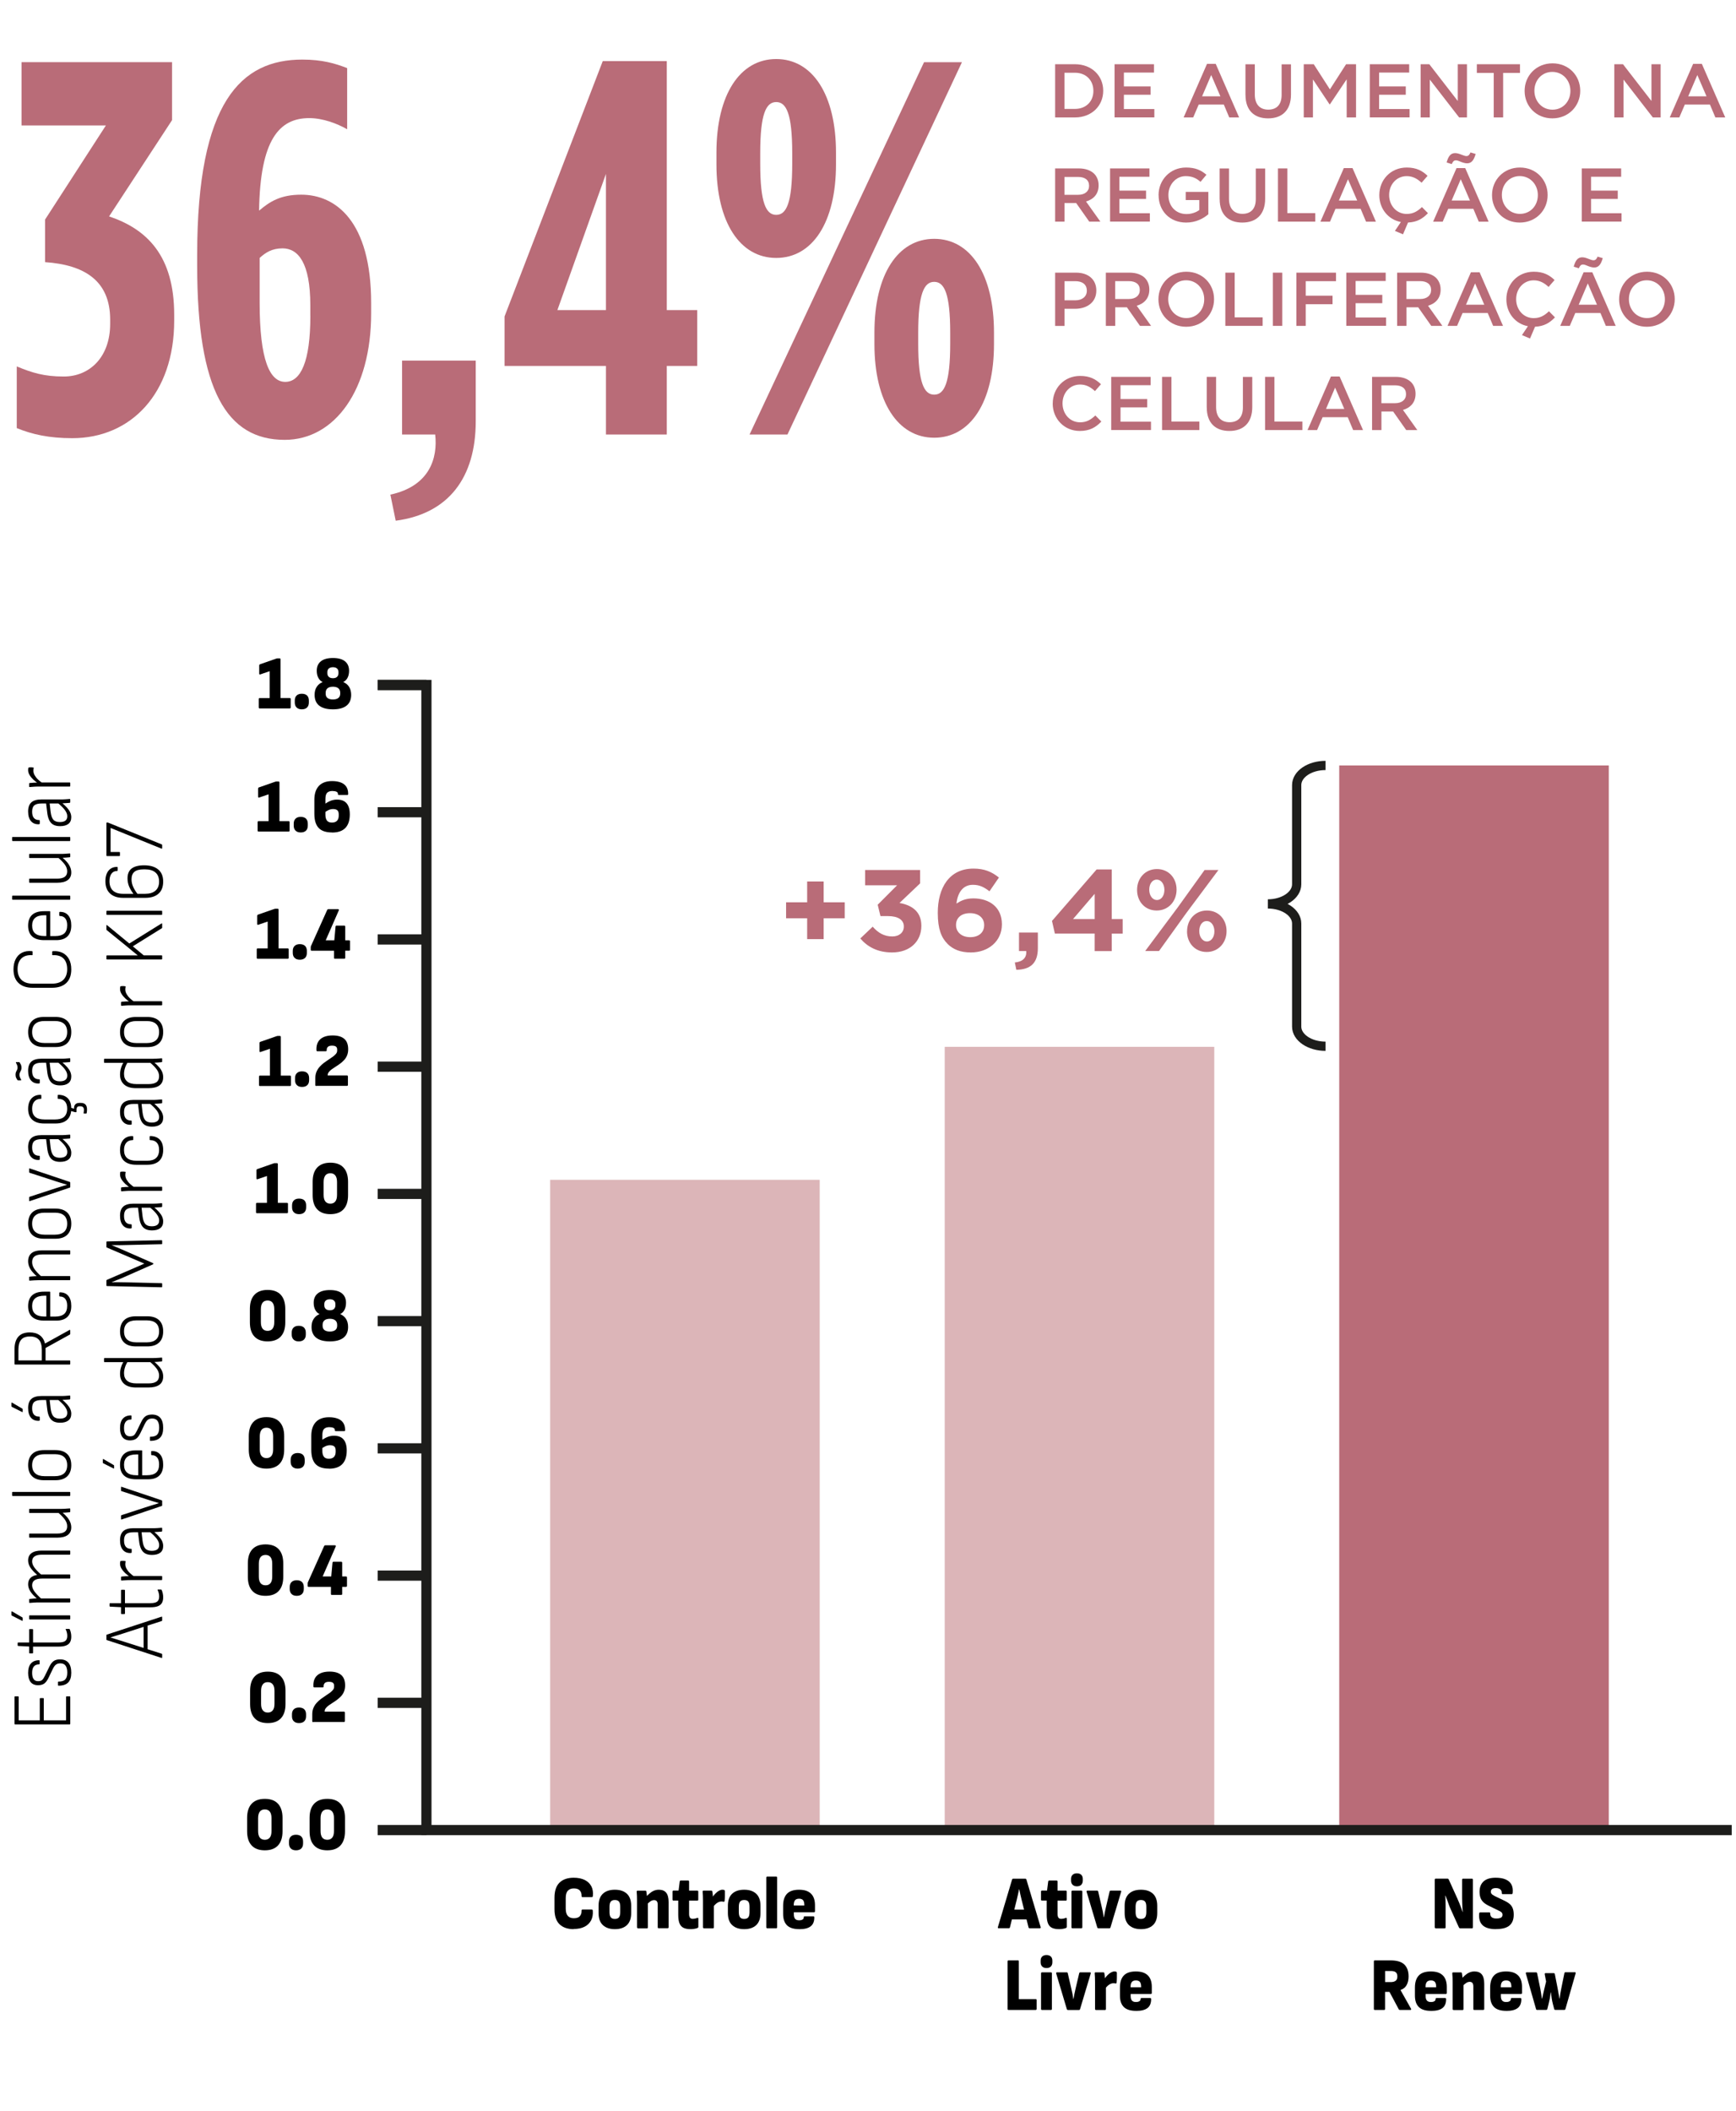 <svg xmlns="http://www.w3.org/2000/svg" id="Camada_1" viewBox="0 0 408 496"><defs><style>.cls-1,.cls-2,.cls-3{stroke-width:0px;}.cls-4{stroke-width:2.39px;}.cls-4,.cls-5{fill:none;stroke:#1d1d1b;stroke-miterlimit:10;}.cls-5{stroke-width:2.17px;}.cls-2{fill:#b96c78;}.cls-3{fill:#dcb5b8;}</style></defs><path class="cls-2" d="M247.98,15.09h4.66c3.93,0,6.64,2.7,6.64,6.21v.04c0,3.52-2.71,6.25-6.64,6.25h-4.66v-12.5ZM250.17,17.09v8.5h2.46c2.62,0,4.34-1.77,4.34-4.21v-.04c0-2.45-1.71-4.25-4.34-4.25h-2.46Z"></path><path class="cls-2" d="M261.94,15.09h9.27v1.96h-7.07v3.25h6.27v1.96h-6.27v3.36h7.16v1.96h-9.35v-12.5Z"></path><path class="cls-2" d="M283.68,15h2.04l5.5,12.59h-2.32l-1.27-3.02h-5.91l-1.29,3.02h-2.25l5.5-12.59ZM286.82,22.63l-2.16-5-2.14,5h4.3Z"></path><path class="cls-2" d="M292.71,22.29v-7.19h2.2v7.11c0,2.32,1.2,3.55,3.16,3.55s3.14-1.16,3.14-3.46v-7.19h2.2v7.09c0,3.73-2.11,5.61-5.37,5.61s-5.32-1.87-5.32-5.5Z"></path><path class="cls-2" d="M306.42,15.09h2.34l3.8,5.91,3.8-5.91h2.34v12.5h-2.2v-8.96l-3.95,5.89h-.07l-3.91-5.86v8.93h-2.16v-12.5Z"></path><path class="cls-2" d="M321.92,15.09h9.27v1.96h-7.07v3.25h6.27v1.96h-6.27v3.36h7.16v1.96h-9.35v-12.5Z"></path><path class="cls-2" d="M333.88,15.09h2.04l6.69,8.64v-8.64h2.16v12.5h-1.84l-6.89-8.89v8.89h-2.16v-12.5Z"></path><path class="cls-2" d="M351.05,17.13h-3.96v-2.04h10.14v2.04h-3.96v10.46h-2.21v-10.46Z"></path><path class="cls-2" d="M358.32,21.38v-.04c0-3.52,2.71-6.46,6.55-6.46s6.52,2.91,6.52,6.43v.04c0,3.52-2.71,6.46-6.55,6.46s-6.52-2.91-6.52-6.43ZM369.08,21.38v-.04c0-2.43-1.77-4.45-4.25-4.45s-4.21,1.98-4.21,4.41v.04c0,2.43,1.77,4.43,4.25,4.43s4.21-1.96,4.21-4.39Z"></path><path class="cls-2" d="M379.4,15.09h2.04l6.69,8.64v-8.64h2.16v12.5h-1.84l-6.89-8.89v8.89h-2.16v-12.5Z"></path><path class="cls-2" d="M397.93,15h2.04l5.5,12.59h-2.32l-1.27-3.02h-5.91l-1.29,3.02h-2.25l5.5-12.59ZM401.07,22.63l-2.16-5-2.14,5h4.3Z"></path><path class="cls-2" d="M247.98,39.57h5.57c1.57,0,2.8.46,3.61,1.25.66.68,1.04,1.61,1.04,2.7v.04c0,2.05-1.23,3.28-2.96,3.78l3.37,4.73h-2.61l-3.07-4.36h-2.75v4.36h-2.2v-12.5ZM253.39,45.77c1.57,0,2.57-.82,2.57-2.09v-.04c0-1.34-.96-2.07-2.59-2.07h-3.2v4.2h3.21Z"></path><path class="cls-2" d="M260.88,39.57h9.27v1.96h-7.07v3.25h6.27v1.96h-6.27v3.36h7.16v1.96h-9.35v-12.5Z"></path><path class="cls-2" d="M272.29,45.86v-.04c0-3.5,2.68-6.46,6.45-6.46,2.18,0,3.52.61,4.8,1.7l-1.39,1.66c-.96-.82-1.91-1.34-3.5-1.34-2.3,0-4.05,2.02-4.05,4.41v.04c0,2.57,1.7,4.46,4.25,4.46,1.18,0,2.25-.38,3.02-.95v-2.34h-3.2v-1.91h5.32v5.25c-1.23,1.05-3,1.95-5.21,1.95-3.91,0-6.48-2.79-6.48-6.43Z"></path><path class="cls-2" d="M286.64,46.77v-7.19h2.2v7.11c0,2.32,1.2,3.55,3.16,3.55s3.14-1.16,3.14-3.46v-7.19h2.2v7.09c0,3.73-2.11,5.61-5.37,5.61s-5.32-1.87-5.32-5.5Z"></path><path class="cls-2" d="M300.35,39.57h2.2v10.5h6.57v2h-8.77v-12.5Z"></path><path class="cls-2" d="M315.83,39.49h2.04l5.5,12.59h-2.32l-1.27-3.02h-5.91l-1.29,3.02h-2.25l5.5-12.59ZM318.97,47.11l-2.16-5-2.14,5h4.3Z"></path><path class="cls-2" d="M327.85,54.23l1.39-2.07c-2.98-.55-5.07-3.14-5.07-6.3v-.04c0-3.55,2.66-6.46,6.45-6.46,2.3,0,3.7.8,4.89,1.95l-1.41,1.62c-1-.93-2.07-1.55-3.5-1.55-2.37,0-4.12,1.96-4.12,4.41v.04c0,2.45,1.73,4.43,4.12,4.43,1.54,0,2.52-.61,3.59-1.61l1.41,1.43c-1.23,1.29-2.57,2.11-4.68,2.2l-1.18,2.77-1.89-.8Z"></path><path class="cls-2" d="M342.32,39.49h2.04l5.5,12.59h-2.32l-1.27-3.02h-5.91l-1.29,3.02h-2.25l5.5-12.59ZM343.23,37.97c-.39-.16-.75-.3-1.04-.3-.52,0-.73.29-1,.88l-1.2-.38c.38-1.39.91-2.2,2-2.2.54,0,1.09.21,1.59.41.39.14.75.29,1.04.29.52,0,.73-.29.98-.86l1.21.36c-.39,1.39-.93,2.2-2,2.2-.54,0-1.09-.2-1.59-.39ZM345.47,47.11l-2.16-5-2.14,5h4.3Z"></path><path class="cls-2" d="M350.66,45.86v-.04c0-3.52,2.71-6.46,6.55-6.46s6.52,2.91,6.52,6.43v.04c0,3.52-2.71,6.46-6.55,6.46s-6.52-2.91-6.52-6.43ZM361.43,45.86v-.04c0-2.43-1.77-4.45-4.25-4.45s-4.21,1.98-4.21,4.41v.04c0,2.43,1.77,4.43,4.25,4.43s4.21-1.96,4.21-4.39Z"></path><path class="cls-2" d="M371.74,39.57h9.27v1.96h-7.07v3.25h6.27v1.96h-6.27v3.36h7.16v1.96h-9.35v-12.5Z"></path><path class="cls-2" d="M247.98,64.06h4.93c2.93,0,4.75,1.66,4.75,4.18v.04c0,2.8-2.25,4.27-5,4.27h-2.48v4.02h-2.2v-12.5ZM252.73,70.56c1.66,0,2.7-.93,2.7-2.23v-.04c0-1.46-1.05-2.23-2.7-2.23h-2.55v4.5h2.55Z"></path><path class="cls-2" d="M259.9,64.06h5.57c1.57,0,2.8.46,3.61,1.25.66.68,1.04,1.61,1.04,2.7v.04c0,2.05-1.23,3.28-2.96,3.78l3.37,4.73h-2.61l-3.07-4.36h-2.75v4.36h-2.2v-12.5ZM265.31,70.25c1.57,0,2.57-.82,2.57-2.09v-.04c0-1.34-.96-2.07-2.59-2.07h-3.2v4.2h3.21Z"></path><path class="cls-2" d="M272.26,70.34v-.04c0-3.52,2.71-6.46,6.55-6.46s6.52,2.91,6.52,6.43v.04c0,3.52-2.71,6.46-6.55,6.46s-6.52-2.91-6.52-6.43ZM283.02,70.34v-.04c0-2.43-1.77-4.45-4.25-4.45s-4.21,1.98-4.21,4.41v.04c0,2.43,1.77,4.43,4.25,4.43s4.21-1.96,4.21-4.39Z"></path><path class="cls-2" d="M287.98,64.06h2.2v10.5h6.57v2h-8.77v-12.5Z"></path><path class="cls-2" d="M299.16,64.06h2.2v12.5h-2.2v-12.5Z"></path><path class="cls-2" d="M304.69,64.06h9.3v2h-7.11v3.41h6.3v2h-6.3v5.09h-2.2v-12.5Z"></path><path class="cls-2" d="M316.4,64.06h9.27v1.96h-7.07v3.25h6.27v1.96h-6.27v3.36h7.16v1.96h-9.35v-12.5Z"></path><path class="cls-2" d="M328.36,64.06h5.57c1.57,0,2.8.46,3.61,1.25.66.68,1.04,1.61,1.04,2.7v.04c0,2.05-1.23,3.28-2.96,3.78l3.37,4.73h-2.61l-3.07-4.36h-2.75v4.36h-2.2v-12.5ZM333.77,70.25c1.57,0,2.57-.82,2.57-2.09v-.04c0-1.34-.96-2.07-2.59-2.07h-3.2v4.2h3.21Z"></path><path class="cls-2" d="M345.7,63.97h2.04l5.5,12.59h-2.32l-1.27-3.02h-5.91l-1.29,3.02h-2.25l5.5-12.59ZM348.84,71.59l-2.16-5-2.14,5h4.3Z"></path><path class="cls-2" d="M357.71,78.71l1.39-2.07c-2.98-.55-5.07-3.14-5.07-6.3v-.04c0-3.55,2.66-6.46,6.44-6.46,2.3,0,3.7.8,4.89,1.95l-1.41,1.62c-1-.93-2.07-1.55-3.5-1.55-2.37,0-4.12,1.96-4.12,4.41v.04c0,2.45,1.73,4.43,4.12,4.43,1.54,0,2.52-.61,3.59-1.61l1.41,1.43c-1.23,1.29-2.57,2.11-4.68,2.2l-1.18,2.77-1.89-.8Z"></path><path class="cls-2" d="M372.19,63.97h2.04l5.5,12.59h-2.32l-1.27-3.02h-5.91l-1.29,3.02h-2.25l5.5-12.59ZM373.1,62.45c-.39-.16-.75-.3-1.04-.3-.52,0-.73.29-1,.88l-1.2-.38c.38-1.39.91-2.2,2-2.2.54,0,1.09.21,1.59.41.39.14.75.29,1.04.29.52,0,.73-.29.98-.86l1.21.36c-.39,1.39-.93,2.2-2,2.2-.54,0-1.09-.2-1.59-.39ZM375.33,71.59l-2.16-5-2.14,5h4.3Z"></path><path class="cls-2" d="M380.53,70.34v-.04c0-3.52,2.71-6.46,6.55-6.46s6.52,2.91,6.52,6.43v.04c0,3.52-2.71,6.46-6.55,6.46s-6.52-2.91-6.52-6.43ZM391.29,70.34v-.04c0-2.43-1.77-4.45-4.25-4.45s-4.21,1.98-4.21,4.41v.04c0,2.43,1.77,4.43,4.25,4.43s4.21-1.96,4.21-4.39Z"></path><path class="cls-2" d="M247.42,94.82v-.04c0-3.55,2.66-6.46,6.44-6.46,2.3,0,3.7.8,4.89,1.95l-1.41,1.62c-1-.93-2.07-1.55-3.5-1.55-2.37,0-4.12,1.96-4.12,4.41v.04c0,2.45,1.73,4.43,4.12,4.43,1.54,0,2.52-.61,3.59-1.61l1.41,1.43c-1.3,1.36-2.73,2.21-5.07,2.21-3.64,0-6.36-2.84-6.36-6.43Z"></path><path class="cls-2" d="M261.15,88.54h9.27v1.96h-7.07v3.25h6.27v1.96h-6.27v3.36h7.16v1.96h-9.35v-12.5Z"></path><path class="cls-2" d="M273.11,88.54h2.2v10.5h6.57v2h-8.77v-12.5Z"></path><path class="cls-2" d="M283.61,95.73v-7.19h2.2v7.11c0,2.32,1.2,3.55,3.16,3.55s3.14-1.16,3.14-3.46v-7.19h2.2v7.09c0,3.73-2.11,5.61-5.37,5.61s-5.32-1.87-5.32-5.5Z"></path><path class="cls-2" d="M297.32,88.54h2.2v10.5h6.57v2h-8.77v-12.5Z"></path><path class="cls-2" d="M312.8,88.45h2.04l5.5,12.59h-2.32l-1.27-3.02h-5.91l-1.29,3.02h-2.25l5.5-12.59ZM315.94,96.07l-2.16-5-2.14,5h4.3Z"></path><path class="cls-2" d="M322.47,88.54h5.57c1.57,0,2.8.46,3.61,1.25.66.68,1.04,1.61,1.04,2.7v.04c0,2.05-1.23,3.28-2.96,3.78l3.37,4.73h-2.61l-3.07-4.36h-2.75v4.36h-2.2v-12.5ZM327.88,94.73c1.57,0,2.57-.82,2.57-2.09v-.04c0-1.34-.96-2.07-2.59-2.07h-3.2v4.2h3.21Z"></path><path class="cls-2" d="M3.94,100.59v-14.5c3.64,1.5,6.4,2.37,11.04,2.37,6.15,0,10.91-4.62,10.91-12.37v-1c0-9.12-6.02-12.87-15.3-13.5v-10l14.3-22.12H5.07v-14.87h35.37v13.62l-14.8,22.62c8.91,3,15.3,9.25,15.3,23.12v1.37c0,17.12-10.16,27.62-23.96,27.62-5.39,0-9.41-.88-13.04-2.37Z"></path><path class="cls-2" d="M46.34,62.48v-2.62c0-36.12,10.41-45.86,24.71-45.86,4.64,0,7.65.88,10.54,2v14.37c-2.38-1.37-5.77-2.62-8.91-2.62-7.02,0-11.54,5-11.79,21.74,2.51-2.12,5.02-3.75,9.91-3.75,8.03,0,16.43,6.12,16.43,25.49v2.37c0,18-8.53,29.74-20.32,29.74-13.67,0-20.57-11.75-20.57-40.86ZM72.93,74.22v-2.5c0-10-2.88-13.37-6.52-13.37-2.51,0-4.01,1-5.39,2.25v10.5c0,13.5,2.38,18.62,6.02,18.62s5.9-4.75,5.9-15.5Z"></path><path class="cls-2" d="M91.74,116.21c9.28-2,11.16-8.62,10.54-14.12h-7.78v-17.37h17.31v14.25c0,13.25-6.4,21.74-18.81,23.37l-1.25-6.12Z"></path><path class="cls-2" d="M142.41,85.97h-23.83v-11.62l23.08-59.99h15.05v58.49h7.15v13.12h-7.15v16.12h-14.3v-16.12ZM142.41,72.85v-31.99l-11.41,31.99h11.41Z"></path><path class="cls-2" d="M168.38,38.61v-2.75c0-13.62,5.52-21.99,14.05-21.99s14.05,8.37,14.05,21.99v2.75c0,13.62-5.52,21.99-14.05,21.99s-14.05-8.37-14.05-21.99ZM217.17,14.61h8.91l-41.01,87.48h-8.91L217.17,14.61ZM186.19,38.48v-2.5c0-9.25-1.38-12-3.76-12s-3.76,2.75-3.76,12v2.5c0,9.25,1.38,12,3.76,12s3.76-2.75,3.76-12ZM205.51,80.85v-2.75c0-13.62,5.52-21.99,14.05-21.99s14.05,8.37,14.05,21.99v2.75c0,13.62-5.52,21.99-14.05,21.99s-14.05-8.37-14.05-21.99ZM223.32,80.72v-2.5c0-9.25-1.38-12-3.76-12s-3.76,2.75-3.76,12v2.5c0,9.25,1.38,12,3.76,12s3.76-2.75,3.76-12Z"></path><path class="cls-1" d="M16.51,405.01c0,.08-.05.13-.14.13H3.55c-.09,0-.14-.04-.14-.13v-6.34c0-.08.05-.13.14-.13h.7c.09,0,.14.04.14.13v5.51h4.96v-5.09c0-.08.05-.13.14-.13h.66c.09,0,.14.04.14.13v5.09h5.24v-5.51c0-.08.05-.13.14-.13h.7c.09,0,.14.04.14.13v6.34Z"></path><path class="cls-1" d="M16.75,393c0,1.03-.24,1.8-.73,2.29-.49.5-1.24.75-2.27.75-.08,0-.12-.04-.12-.11v-.74c0-.07.03-.11.1-.11.75,0,1.28-.16,1.6-.5.32-.33.48-.87.48-1.61s-.14-1.29-.41-1.65c-.27-.35-.68-.53-1.21-.53-.43,0-.77.1-1.03.29-.26.19-.5.52-.73.99l-1.02,2.11c-.31.64-.64,1.09-1,1.35-.36.26-.85.4-1.46.4-.77,0-1.36-.25-1.75-.74-.39-.49-.59-1.21-.59-2.14,0-1,.22-1.74.67-2.24.45-.5,1.08-.75,1.91-.75.08,0,.12.04.12.13v.72c0,.08-.07.13-.2.13-.49,0-.88.16-1.15.49-.27.32-.41.82-.41,1.49,0,.64.11,1.12.34,1.46.23.34.58.5,1.06.5.41,0,.72-.09.93-.26.21-.17.43-.51.67-1l1.04-2.12c.29-.62.63-1.07,1.01-1.34.38-.27.89-.4,1.53-.4.85,0,1.5.26,1.95.78s.67,1.31.67,2.37Z"></path><path class="cls-1" d="M16.75,384.54c0,.55-.11,1-.32,1.34-.21.34-.54.59-.98.75-.44.16-1.01.23-1.7.23h-5.98v1.46c0,.08-.05.13-.14.13h-.66c-.08,0-.12-.04-.12-.13v-1.48l-2.56-.13c-.09-.01-.14-.05-.14-.13v-.56c0-.08.05-.13.14-.13h2.56v-3.01c0-.08.04-.13.12-.13h.66c.09,0,.14.04.14.13v3.01h5.96c.76,0,1.3-.12,1.61-.36.31-.24.47-.64.47-1.19,0-.26-.03-.53-.1-.8-.07-.27-.15-.51-.26-.71-.05-.08-.02-.13.1-.13h.68c.08,0,.13.03.16.09.11.23.19.49.26.79.07.3.1.61.1.94Z"></path><path class="cls-1" d="M5.33,380.74c0,.08-.05.1-.14.05l-2.4-1.21c-.07-.04-.1-.08-.1-.14v-.79s.02-.06.05-.07c.03-.01.07,0,.11.02l2.4,1.4c.05.02.08.07.08.13v.61ZM16.51,380.35c0,.08-.05.13-.14.13H6.97c-.08,0-.12-.04-.12-.13v-.72c0-.07.04-.11.12-.11h9.4c.09,0,.14.04.14.11v.72Z"></path><path class="cls-1" d="M16.51,376.35c0,.08-.05.13-.14.13h-7.2c-.36,0-.73,0-1.11.03-.38.02-.74.04-1.07.08-.09.01-.14-.03-.14-.13v-.67c0-.08.03-.13.1-.13.25-.02.52-.05.8-.08s.57-.05.88-.05c-.68-.59-1.19-1.15-1.52-1.68s-.5-1.08-.5-1.63c0-.62.18-1.12.54-1.49.36-.37.89-.61,1.58-.72-.72-.62-1.25-1.2-1.6-1.74-.35-.53-.52-1.09-.52-1.67,0-.76.27-1.33.82-1.72.55-.39,1.33-.58,2.36-.58h6.58c.09,0,.14.04.14.11v.72c0,.08-.05.13-.14.13h-6.5c-.76,0-1.34.13-1.73.39s-.59.66-.59,1.2c0,.46.18.93.53,1.42.35.49.87,1.04,1.55,1.64h6.74c.09,0,.14.04.14.13v.7c0,.08-.05.13-.14.13h-6.5c-.76,0-1.34.13-1.73.39-.39.26-.59.66-.59,1.2,0,.46.18.93.53,1.42.35.49.87,1.04,1.55,1.66h6.74c.09,0,.14.04.14.11v.72Z"></path><path class="cls-1" d="M16.51,355.15c0,.1-.05.14-.14.14-.29.04-.59.06-.9.08-.31.02-.62.03-.94.05l-.54.04h-7.02c-.08,0-.12-.04-.12-.11v-.72c0-.08.04-.13.12-.13h7.22c.36,0,.72,0,1.09-.03.37-.02.73-.04,1.09-.08.09-.01.14.04.14.14v.61ZM16.75,358.85c0,.78-.28,1.38-.83,1.79-.55.41-1.37.62-2.45.62h-6.5c-.08,0-.12-.04-.12-.13v-.72c0-.07.04-.11.12-.11h6.44c.81,0,1.41-.14,1.8-.42.39-.28.58-.71.58-1.29s-.19-1.09-.57-1.61c-.38-.52-.95-1.1-1.71-1.74l1.04.02c.49.4.9.79,1.23,1.19.33.4.57.79.73,1.19s.24.8.24,1.21Z"></path><path class="cls-1" d="M16.51,351.35c0,.08-.05.13-.14.13H2.99c-.09,0-.14-.04-.14-.13v-.72c0-.07.05-.11.14-.11h13.38c.09,0,.14.04.14.11v.72Z"></path><path class="cls-1" d="M16.75,344.24c0,1.13-.32,2-.95,2.61-.63.61-1.56.92-2.79.92h-2.66c-1.23,0-2.16-.31-2.79-.92-.63-.61-.95-1.48-.95-2.61s.32-2.02.95-2.63c.63-.61,1.56-.92,2.79-.92h2.66c1.21,0,2.14.31,2.78.92.64.61.96,1.49.96,2.63ZM15.79,344.24c0-.86-.25-1.51-.74-1.94-.49-.43-1.21-.65-2.16-.65h-2.42c-.95,0-1.67.22-2.17.65-.5.43-.75,1.08-.75,1.94s.25,1.49.75,1.93c.5.43,1.22.65,2.17.65h2.42c.95,0,1.67-.22,2.16-.65.49-.43.74-1.07.74-1.93Z"></path><path class="cls-1" d="M5.33,331.69c0,.08-.05.1-.14.05l-2.4-1.21c-.07-.04-.1-.08-.1-.14v-.79s.02-.06.05-.07c.03-.01.07,0,.11.02l2.4,1.4c.05.02.08.07.08.13v.61ZM16.51,328.65s-.02.07-.05.09c-.03.02-.08.04-.13.05-.21.01-.5.03-.85.06-.35.03-.69.05-1.01.06l-.5.02h-4.18c-.8,0-1.37.15-1.72.44-.35.29-.52.79-.52,1.5,0,1.31.56,1.96,1.68,1.96.08,0,.12.04.12.13v.72c0,.07-.07.11-.22.13-.77.04-1.39-.2-1.84-.72-.45-.52-.68-1.27-.68-2.25-.01-.97.24-1.69.75-2.16.51-.47,1.32-.7,2.41-.7h4.42c.43,0,.82,0,1.18-.03.36-.02.69-.04,1-.08.09-.01.14.03.14.13v.65ZM16.75,332.16c0,.7-.23,1.22-.68,1.57-.45.35-1.1.53-1.94.53-.64,0-1.17-.11-1.59-.34-.42-.23-.75-.59-.99-1.1-.24-.5-.4-1.16-.48-1.98l-.26-2.11h.84l.24,2.12c.11.9.32,1.53.65,1.9.33.37.84.55,1.53.55.56,0,.99-.11,1.29-.33.3-.22.45-.57.45-1.04s-.19-.96-.58-1.48c-.39-.52-.99-1.11-1.82-1.77h1.02c.56.46,1.01.88,1.35,1.27s.59.76.74,1.12c.15.35.23.72.23,1.09Z"></path><path class="cls-1" d="M16.51,320.46c0,.08-.05.13-.14.13H3.55c-.09,0-.14-.04-.14-.13v-3.42c0-1.3.29-2.29.88-2.97.59-.68,1.49-1.03,2.7-1.03.95,0,1.73.22,2.35.67.62.44,1.03,1.09,1.23,1.94h.02l5.76-3.19s.08-.03.11,0c.03.02.05.05.05.1v.85c0,.06-.03.11-.1.14l-5.7,3.15v2.93h5.66c.09,0,.14.04.14.11v.72ZM9.83,319.63v-2.45c0-1.13-.24-1.94-.71-2.44-.47-.5-1.16-.75-2.07-.75s-1.64.25-2.07.76c-.43.5-.65,1.27-.65,2.3v2.57h5.5Z"></path><path class="cls-1" d="M16.75,306.82c0,1.13-.3,1.99-.9,2.57-.6.59-1.48.88-2.64.88h-2.82c-1.24,0-2.18-.29-2.82-.86-.64-.58-.96-1.42-.96-2.54s.32-1.98.95-2.55c.63-.57,1.56-.85,2.79-.85h1.34c.08,0,.12.04.12.11v5.74h1.12c.97,0,1.69-.21,2.16-.62.47-.41.7-1.05.7-1.92,0-.71-.15-1.25-.45-1.62-.3-.37-.72-.56-1.27-.56-.09,0-.14-.05-.14-.14v-.7c0-.07.04-.11.12-.13.84-.02,1.5.24,1.98.8s.72,1.35.72,2.38ZM10.89,309.32v-4.9h-.44c-.97,0-1.7.2-2.18.61-.48.41-.72,1.01-.72,1.82s.24,1.45.73,1.85c.49.41,1.21.61,2.17.61h.44Z"></path><path class="cls-1" d="M16.51,294.61c0,.07-.05.11-.14.11h-6.4c-.83,0-1.44.15-1.83.44-.39.29-.59.75-.59,1.36,0,.58.19,1.14.58,1.68.39.55.96,1.15,1.72,1.81h-1.02c-.51-.42-.92-.83-1.25-1.23-.33-.4-.57-.8-.73-1.21-.16-.4-.24-.82-.24-1.25,0-.83.27-1.46.8-1.9.53-.44,1.37-.66,2.5-.66h6.46c.09,0,.14.04.14.13v.72ZM16.51,300.64c0,.08-.05.13-.14.13h-7.2c-.35,0-.72.01-1.12.04-.4.02-.75.05-1.04.07-.11.01-.16-.03-.16-.13v-.67c0-.08.04-.13.12-.14.17-.02.37-.04.6-.06.23-.02.46-.03.71-.05.25-.01.47-.02.67-.02h7.42c.09,0,.14.04.14.11v.72Z"></path><path class="cls-1" d="M16.75,287.5c0,1.13-.32,2-.95,2.61-.63.61-1.56.92-2.79.92h-2.66c-1.23,0-2.16-.31-2.79-.92-.63-.61-.95-1.48-.95-2.61s.32-2.02.95-2.63c.63-.61,1.56-.92,2.79-.92h2.66c1.21,0,2.14.31,2.78.92.64.61.96,1.49.96,2.63ZM15.79,287.5c0-.86-.25-1.51-.74-1.94-.49-.43-1.21-.65-2.16-.65h-2.42c-.95,0-1.67.22-2.17.65-.5.43-.75,1.08-.75,1.94s.25,1.49.75,1.93c.5.43,1.22.65,2.17.65h2.42c.95,0,1.67-.22,2.16-.65.49-.43.74-1.07.74-1.93Z"></path><path class="cls-1" d="M16.51,278.88c0,.07-.03.12-.1.14l-9.42,3.17c-.09.02-.14,0-.14-.09v-.76c0-.08.03-.14.1-.16l6.12-2c.44-.13.88-.27,1.32-.41.44-.14.88-.27,1.32-.4v-.04c-.45-.13-.9-.27-1.34-.4-.44-.14-.88-.28-1.32-.42l-6.1-1.98c-.07-.02-.1-.07-.1-.14v-.76c0-.11.05-.14.14-.11l9.42,3.17c.07.04.1.09.1.16v1.03Z"></path><path class="cls-1" d="M16.51,267.36s-.02.07-.05.09c-.03.02-.08.04-.13.05-.21.01-.5.03-.85.06-.35.03-.69.05-1.01.06l-.5.02h-4.18c-.8,0-1.37.15-1.72.44-.35.29-.52.79-.52,1.5,0,1.31.56,1.96,1.68,1.96.08,0,.12.04.12.13v.72c0,.07-.07.11-.22.13-.77.04-1.39-.2-1.84-.72-.45-.52-.68-1.27-.68-2.25-.01-.97.24-1.69.75-2.16.51-.47,1.32-.7,2.41-.7h4.42c.43,0,.82,0,1.18-.03.36-.02.69-.04,1-.08.09-.01.14.03.14.13v.65ZM16.75,270.87c0,.7-.23,1.22-.68,1.57-.45.35-1.1.53-1.94.53-.64,0-1.17-.11-1.59-.34-.42-.23-.75-.59-.99-1.1-.24-.5-.4-1.16-.48-1.98l-.26-2.11h.84l.24,2.12c.11.9.32,1.53.65,1.9.33.37.84.55,1.53.55.56,0,.99-.11,1.29-.33.3-.22.45-.57.45-1.04s-.19-.96-.58-1.48c-.39-.52-.99-1.11-1.82-1.77h1.02c.56.46,1.01.88,1.35,1.27s.59.76.74,1.12c.15.35.23.72.23,1.09Z"></path><path class="cls-1" d="M16.75,260.47c0,1.14-.32,2.01-.95,2.6-.63.59-1.55.89-2.75.89h-2.66c-1.23,0-2.16-.3-2.81-.89-.65-.59-.97-1.45-.97-2.58,0-.68.12-1.27.35-1.75.23-.49.56-.86.98-1.12.42-.26.92-.4,1.51-.4.17,0,.26.04.26.13v.72c0,.07-.07.11-.2.11-.61,0-1.09.21-1.44.62-.35.41-.52.98-.52,1.7,0,.84.24,1.47.73,1.89.49.42,1.22.63,2.21.63h2.46c.95,0,1.66-.21,2.13-.64.47-.43.71-1.06.71-1.92,0-.73-.18-1.3-.54-1.69s-.85-.59-1.48-.59c-.13,0-.2-.04-.2-.11v-.72c0-.08.04-.13.12-.13.96,0,1.71.27,2.25.82s.81,1.36.81,2.44ZM20.45,260.67c0,.13,0,.27-.02.41-.01.14-.03.28-.06.42-.01.07-.06.11-.14.11h-.48c-.08,0-.11-.04-.1-.11.01-.11.03-.23.05-.35s.03-.25.03-.37c0-.31-.08-.53-.23-.67-.15-.13-.34-.2-.57-.2h-.22c-.25,0-.44.06-.55.19s-.17.34-.17.64v.45c0,.07-.04.11-.12.11-.05,0-.11,0-.17,0-.06,0-.11-.02-.15-.03l-1.28-.36c-.07-.01-.1-.05-.1-.11v-.56c0-.08.05-.11.14-.07l1.1.31v-.2c0-.36.11-.64.32-.85.21-.2.53-.31.96-.31h.28c.49,0,.86.12,1.11.37.25.25.37.64.37,1.18Z"></path><path class="cls-1" d="M5.05,250.86c0,.24-.04.44-.12.61-.08.17-.16.33-.24.49-.08.16-.12.34-.12.56s.05.43.14.64c.09.21.18.39.26.53.04.1.01.14-.08.14h-.62c-.08,0-.13-.02-.16-.07-.09-.12-.19-.29-.3-.51-.11-.22-.16-.47-.16-.75s.04-.48.12-.66c.08-.17.16-.34.24-.49s.12-.32.12-.51c0-.23-.04-.44-.13-.65-.09-.2-.17-.38-.25-.52-.05-.1-.03-.14.08-.14h.6c.08,0,.14.02.18.07.08.11.17.28.28.5s.16.48.16.76ZM16.51,249.4s-.02.07-.05.09c-.03.02-.08.04-.13.05-.21.01-.5.03-.85.06-.35.03-.69.05-1.01.06l-.5.02h-4.18c-.8,0-1.37.15-1.72.44-.35.29-.52.79-.52,1.5,0,1.31.56,1.96,1.68,1.96.08,0,.12.04.12.13v.72c0,.07-.07.11-.22.13-.77.04-1.39-.2-1.84-.72-.45-.52-.68-1.27-.68-2.25-.01-.97.24-1.69.75-2.16.51-.47,1.32-.7,2.41-.7h4.42c.43,0,.82,0,1.18-.03.36-.02.69-.04,1-.08.09-.01.14.03.14.13v.65ZM16.75,252.91c0,.7-.23,1.22-.68,1.57-.45.35-1.1.53-1.94.53-.64,0-1.17-.11-1.59-.34-.42-.23-.75-.59-.99-1.1-.24-.5-.4-1.16-.48-1.98l-.26-2.11h.84l.24,2.12c.11.9.32,1.53.65,1.9.33.37.84.55,1.53.55.56,0,.99-.11,1.29-.33.3-.22.45-.57.45-1.04s-.19-.96-.58-1.48c-.39-.52-.99-1.11-1.82-1.77h1.02c.56.46,1.01.88,1.35,1.27s.59.76.74,1.12c.15.35.23.72.23,1.09Z"></path><path class="cls-1" d="M16.75,242.47c0,1.13-.32,2-.95,2.61-.63.61-1.56.92-2.79.92h-2.66c-1.23,0-2.16-.31-2.79-.92-.63-.61-.95-1.48-.95-2.61s.32-2.02.95-2.63c.63-.61,1.56-.92,2.79-.92h2.66c1.21,0,2.14.31,2.78.92.64.61.96,1.49.96,2.63ZM15.79,242.47c0-.86-.25-1.51-.74-1.94-.49-.43-1.21-.65-2.16-.65h-2.42c-.95,0-1.67.22-2.17.65-.5.43-.75,1.08-.75,1.94s.25,1.49.75,1.93c.5.43,1.22.65,2.17.65h2.42c.95,0,1.67-.22,2.16-.65.49-.43.74-1.07.74-1.93Z"></path><path class="cls-1" d="M16.75,227.75c0,1.4-.39,2.47-1.18,3.21-.79.74-1.9,1.11-3.34,1.11h-4.54c-1.44,0-2.55-.37-3.34-1.12-.79-.74-1.18-1.82-1.18-3.22,0-.91.17-1.7.51-2.38.34-.67.83-1.18,1.47-1.51.64-.34,1.41-.46,2.32-.38.04.01.08.03.12.04s.06.05.06.1v.7c0,.1-.05.13-.14.11-1.09-.06-1.93.21-2.51.8-.58.59-.87,1.43-.87,2.49s.31,1.93.92,2.52c.61.59,1.49.88,2.64.88h4.54c1.15,0,2.03-.29,2.64-.88s.92-1.43.92-2.52-.29-1.93-.86-2.5c-.57-.58-1.41-.84-2.52-.79-.09.02-.14-.01-.14-.11v-.7c0-.07.06-.12.18-.14.89-.05,1.66.1,2.3.43s1.13.83,1.48,1.48c.35.65.52,1.44.52,2.37Z"></path><path class="cls-1" d="M16.75,217.43c0,1.13-.3,1.99-.9,2.57-.6.59-1.48.88-2.64.88h-2.82c-1.24,0-2.18-.29-2.82-.86-.64-.58-.96-1.42-.96-2.54s.32-1.98.95-2.55c.63-.57,1.56-.85,2.79-.85h1.34c.08,0,.12.04.12.11v5.74h1.12c.97,0,1.69-.21,2.16-.62.47-.41.7-1.05.7-1.92,0-.71-.15-1.25-.45-1.62-.3-.37-.72-.56-1.27-.56-.09,0-.14-.05-.14-.14v-.7c0-.07.04-.11.12-.13.84-.02,1.5.24,1.98.8s.72,1.35.72,2.38ZM10.89,219.93v-4.9h-.44c-.97,0-1.7.2-2.18.61-.48.41-.72,1.01-.72,1.82s.24,1.45.73,1.85c.49.41,1.21.61,2.17.61h.44Z"></path><path class="cls-1" d="M16.51,211.26c0,.08-.05.13-.14.13H2.99c-.09,0-.14-.04-.14-.13v-.72c0-.07.05-.11.14-.11h13.38c.09,0,.14.04.14.11v.72Z"></path><path class="cls-1" d="M16.51,201.27c0,.1-.05.14-.14.14-.29.04-.59.06-.9.08-.31.02-.62.03-.94.05l-.54.04h-7.02c-.08,0-.12-.04-.12-.11v-.72c0-.08.04-.13.12-.13h7.22c.36,0,.72,0,1.09-.03.37-.02.73-.04,1.09-.08.09-.01.14.04.14.14v.61ZM16.75,204.98c0,.78-.28,1.38-.83,1.79-.55.41-1.37.62-2.45.62h-6.5c-.08,0-.12-.04-.12-.13v-.72c0-.07.04-.11.12-.11h6.44c.81,0,1.41-.14,1.8-.42.39-.28.58-.71.58-1.29s-.19-1.09-.57-1.61c-.38-.52-.95-1.1-1.71-1.74l1.04.02c.49.4.9.79,1.23,1.19.33.4.57.79.73,1.19s.24.8.24,1.21Z"></path><path class="cls-1" d="M16.51,197.47c0,.08-.05.13-.14.13H2.99c-.09,0-.14-.04-.14-.13v-.72c0-.07.05-.11.14-.11h13.38c.09,0,.14.04.14.11v.72Z"></path><path class="cls-1" d="M16.51,188.49s-.02.07-.05.09c-.03.02-.08.04-.13.05-.21.01-.5.03-.85.06-.35.03-.69.05-1.01.06l-.5.02h-4.18c-.8,0-1.37.15-1.72.44-.35.29-.52.79-.52,1.5,0,1.31.56,1.96,1.68,1.96.08,0,.12.04.12.13v.72c0,.07-.07.11-.22.13-.77.04-1.39-.2-1.84-.72-.45-.52-.68-1.27-.68-2.25-.01-.97.24-1.69.75-2.16.51-.47,1.32-.7,2.41-.7h4.42c.43,0,.82,0,1.18-.03.36-.02.69-.04,1-.08.09-.01.14.03.14.13v.65ZM16.75,192c0,.7-.23,1.22-.68,1.57-.45.35-1.1.53-1.94.53-.64,0-1.17-.11-1.59-.34-.42-.23-.75-.59-.99-1.1-.24-.5-.4-1.16-.48-1.98l-.26-2.11h.84l.24,2.12c.11.9.32,1.53.65,1.9.33.37.84.55,1.53.55.56,0,.99-.11,1.29-.33.3-.22.45-.57.45-1.04s-.19-.96-.58-1.48c-.39-.52-.99-1.11-1.82-1.77h1.02c.56.46,1.01.88,1.35,1.27s.59.76.74,1.12c.15.35.23.72.23,1.09Z"></path><path class="cls-1" d="M10.03,184.02l-1.08.02c-.39-.25-.76-.55-1.12-.88-.36-.34-.65-.69-.88-1.07-.23-.38-.34-.76-.34-1.14,0-.24.02-.42.06-.54.01-.07.06-.11.14-.11.17-.02.34-.03.5-.03.16,0,.32.02.48.04.11.01.15.07.12.18-.01.07-.03.16-.04.25-.01.1-.02.21-.02.34,0,.36.1.72.3,1.07.2.35.46.69.79,1,.33.31.69.6,1.09.86ZM16.51,184.67c0,.08-.05.13-.14.13h-7.24c-.37,0-.74,0-1.09.03-.35.02-.7.04-1.05.08-.09.01-.14-.03-.14-.13v-.67c0-.08.04-.13.12-.14.29-.04.61-.06.94-.08.33-.02.65-.03.96-.03l.66-.02h6.84c.09,0,.14.04.14.11v.72Z"></path><path class="cls-1" d="M38.11,389.41c0,.1-.05.13-.14.11l-12.86-4.19c-.07-.02-.1-.07-.1-.14v-1.01c0-.07.03-.12.1-.14l12.86-4.21c.09-.02.14.01.14.11v.77c0,.07-.03.12-.1.14l-9.9,3.19c-.36.11-.72.22-1.07.32-.35.11-.71.22-1.07.34v.02c.35.11.7.22,1.06.32.36.11.72.22,1.08.34l9.9,3.15c.07.02.1.08.1.16v.72ZM34.69,387.68l-.94-.25v-5.45l.94-.25v5.96Z"></path><path class="cls-1" d="M38.35,375.3c0,.55-.11,1-.32,1.34-.21.34-.54.59-.98.75-.44.16-1.01.23-1.7.23h-5.98v1.46c0,.08-.05.13-.14.13h-.66c-.08,0-.12-.04-.12-.13v-1.48l-2.56-.13c-.09-.01-.14-.05-.14-.13v-.56c0-.08.05-.13.14-.13h2.56v-3.01c0-.08.04-.13.12-.13h.66c.09,0,.14.04.14.13v3.01h5.96c.76,0,1.3-.12,1.61-.36.31-.24.47-.64.47-1.19,0-.26-.03-.53-.1-.8-.07-.27-.15-.51-.26-.71-.05-.08-.02-.13.1-.13h.68c.08,0,.13.03.16.09.11.23.19.49.26.79.07.3.1.61.1.94Z"></path><path class="cls-1" d="M31.63,370.46l-1.08.02c-.39-.25-.76-.55-1.12-.88-.36-.34-.65-.69-.88-1.07-.23-.38-.34-.76-.34-1.14,0-.24.02-.42.06-.54.01-.07.06-.11.14-.11.17-.02.34-.03.5-.03.16,0,.32.02.48.04.11.01.15.07.12.18-.01.07-.03.16-.04.25-.01.1-.02.21-.02.34,0,.36.1.72.3,1.07.2.35.46.69.79,1,.33.31.69.6,1.09.86ZM38.11,371.1c0,.08-.05.13-.14.13h-7.24c-.37,0-.74,0-1.09.03-.35.02-.7.04-1.05.08-.09.01-.14-.03-.14-.13v-.67c0-.08.04-.13.12-.14.29-.04.61-.06.94-.08.33-.02.65-.03.96-.03l.66-.02h6.84c.09,0,.14.04.14.11v.72Z"></path><path class="cls-1" d="M38.11,359.71s-.02.07-.05.09c-.03.02-.08.04-.13.05-.21.01-.5.03-.85.06-.35.03-.69.05-1.01.06l-.5.02h-4.18c-.8,0-1.37.15-1.72.44-.35.29-.52.79-.52,1.5,0,1.31.56,1.96,1.68,1.96.08,0,.12.04.12.13v.72c0,.07-.07.11-.22.13-.77.04-1.39-.2-1.84-.72-.45-.52-.68-1.27-.68-2.25-.01-.97.24-1.69.75-2.16.51-.47,1.32-.7,2.41-.7h4.42c.43,0,.82,0,1.18-.03.36-.02.69-.04,1-.08.09-.01.14.03.14.13v.65ZM38.35,363.22c0,.7-.23,1.22-.68,1.57-.45.35-1.1.53-1.94.53-.64,0-1.17-.11-1.59-.34-.42-.23-.75-.59-.99-1.1-.24-.5-.4-1.16-.48-1.98l-.26-2.11h.84l.24,2.12c.11.9.32,1.53.65,1.9.33.37.84.55,1.53.55.56,0,.99-.11,1.29-.33.3-.22.45-.57.45-1.04s-.19-.96-.58-1.48c-.39-.52-.99-1.11-1.82-1.77h1.02c.56.46,1.01.88,1.35,1.27s.59.76.74,1.12c.15.35.23.72.23,1.09Z"></path><path class="cls-1" d="M38.11,353.68c0,.07-.03.12-.1.14l-9.42,3.17c-.09.02-.14,0-.14-.09v-.76c0-.08.03-.14.1-.16l6.12-2c.44-.13.88-.27,1.32-.41.44-.14.88-.27,1.32-.4v-.04c-.45-.13-.9-.27-1.34-.4-.44-.14-.88-.28-1.32-.42l-6.1-1.98c-.07-.02-.1-.07-.1-.14v-.76c0-.11.05-.14.14-.11l9.42,3.17c.07.04.1.09.1.16v1.03Z"></path><path class="cls-1" d="M26.81,344.95c0,.08-.05.1-.14.05l-2.4-1.21c-.07-.04-.1-.08-.1-.14v-.79s.02-.06.05-.07c.03-.01.07,0,.11.02l2.4,1.4c.05.02.08.07.08.13v.61ZM38.35,344.1c0,1.13-.3,1.99-.9,2.57-.6.59-1.48.88-2.64.88h-2.82c-1.24,0-2.18-.29-2.82-.86-.64-.58-.96-1.42-.96-2.54s.32-1.98.95-2.55c.63-.57,1.56-.85,2.79-.85h1.34c.08,0,.12.04.12.11v5.74h1.12c.97,0,1.69-.21,2.16-.62.47-.41.7-1.05.7-1.92,0-.71-.15-1.25-.45-1.62-.3-.37-.72-.56-1.27-.56-.09,0-.14-.05-.14-.14v-.7c0-.07.04-.11.12-.13.84-.02,1.5.24,1.98.8s.72,1.35.72,2.38ZM32.49,346.61v-4.9h-.44c-.97,0-1.7.2-2.18.61-.48.41-.72,1.01-.72,1.82s.24,1.45.73,1.85c.49.41,1.21.61,2.17.61h.44Z"></path><path class="cls-1" d="M38.35,335.48c0,1.03-.24,1.8-.73,2.29-.49.5-1.24.75-2.27.75-.08,0-.12-.04-.12-.11v-.74c0-.07.03-.11.1-.11.75,0,1.28-.16,1.6-.5.32-.33.48-.87.48-1.61s-.14-1.29-.41-1.65c-.27-.35-.68-.53-1.21-.53-.43,0-.77.1-1.03.29-.26.19-.5.52-.73.99l-1.02,2.11c-.31.64-.64,1.09-1,1.35-.36.26-.85.4-1.46.4-.77,0-1.36-.25-1.75-.74-.39-.49-.59-1.21-.59-2.14,0-1,.22-1.74.67-2.24.45-.5,1.08-.75,1.91-.75.08,0,.12.04.12.13v.72c0,.08-.07.13-.2.13-.49,0-.88.16-1.15.49-.27.32-.41.82-.41,1.49,0,.64.11,1.12.34,1.46.23.34.58.5,1.06.5.41,0,.72-.09.93-.26.21-.17.43-.51.67-1l1.04-2.12c.29-.62.63-1.07,1.01-1.34.38-.27.89-.4,1.53-.4.85,0,1.5.26,1.95.78s.67,1.31.67,2.37Z"></path><path class="cls-1" d="M38.11,319.73c0,.1-.05.14-.14.14-.28.02-.58.05-.91.08-.33.03-.63.04-.91.03l-.56.05h-11c-.09,0-.14-.04-.14-.13v-.7c0-.08.05-.13.14-.13h11.28c.21,0,.45,0,.7-.02.25-.01.5-.03.73-.04.23-.02.44-.03.63-.05.12-.02.18.02.18.13v.63ZM38.35,323.4c0,.85-.29,1.49-.87,1.93-.58.43-1.45.65-2.61.65h-2.9c-1.23,0-2.16-.29-2.8-.86-.64-.57-.96-1.35-.96-2.35,0-.52.08-1.03.24-1.55.16-.52.37-.97.64-1.37l.96-.05c-.29.48-.52.96-.67,1.43-.15.47-.23.94-.23,1.4,0,.76.24,1.34.72,1.76.48.42,1.21.63,2.2.63h2.84c.84,0,1.46-.15,1.87-.45.41-.3.61-.76.61-1.39,0-.37-.08-.73-.25-1.09-.17-.35-.42-.71-.76-1.08-.34-.37-.77-.76-1.29-1.2l1.04.02c.51.42.92.82,1.25,1.2.33.38.57.76.73,1.14.16.38.24.79.24,1.22Z"></path><path class="cls-1" d="M38.35,312.8c0,1.13-.32,2-.95,2.61-.63.61-1.56.92-2.79.92h-2.66c-1.23,0-2.16-.31-2.79-.92-.63-.61-.95-1.48-.95-2.61s.32-2.02.95-2.63c.63-.61,1.56-.92,2.79-.92h2.66c1.21,0,2.14.31,2.78.92.64.61.96,1.49.96,2.63ZM37.39,312.8c0-.86-.25-1.51-.74-1.94-.49-.43-1.21-.65-2.16-.65h-2.42c-.95,0-1.67.22-2.17.65-.5.43-.75,1.08-.75,1.94s.25,1.49.75,1.93c.5.43,1.22.65,2.17.65h2.42c.95,0,1.67-.22,2.16-.65.49-.43.74-1.07.74-1.93Z"></path><path class="cls-1" d="M38.11,302.31c0,.08-.05.13-.14.13l-12.82-.29c-.09,0-.14-.04-.14-.13v-1.19s.03-.09.1-.13l8.82-3.82-8.82-3.78c-.07-.02-.1-.07-.1-.13v-1.19c0-.07.05-.11.14-.11l12.82-.29c.09,0,.14.04.14.13v.7c0,.07-.05.11-.14.11l-9.24.22c-.41.01-.82.02-1.23,0-.41,0-.82,0-1.25,0v.02c.4.16.8.31,1.19.48s.79.33,1.19.51l7.3,3.2c.07.02.1.07.1.14v.04c0,.06-.03.1-.1.13l-7.34,3.24c-.39.16-.78.31-1.17.47-.39.16-.78.31-1.17.47v.02c.41-.01.82-.02,1.22-.02s.81,0,1.22.02l9.28.22c.09,0,.14.04.14.13v.7Z"></path><path class="cls-1" d="M38.11,283.46s-.02.07-.05.09c-.03.02-.08.04-.13.05-.21.01-.5.03-.85.06-.35.03-.69.05-1.01.06l-.5.02h-4.18c-.8,0-1.37.15-1.72.44-.35.29-.52.79-.52,1.5,0,1.31.56,1.96,1.68,1.96.08,0,.12.04.12.13v.72c0,.07-.07.11-.22.13-.77.04-1.39-.2-1.84-.72-.45-.52-.68-1.27-.68-2.25-.01-.97.24-1.69.75-2.16.51-.47,1.32-.7,2.41-.7h4.42c.43,0,.82,0,1.18-.03.36-.02.69-.04,1-.08.09-.01.14.03.14.13v.65ZM38.35,286.97c0,.7-.23,1.22-.68,1.57-.45.35-1.1.53-1.94.53-.64,0-1.17-.11-1.59-.34-.42-.23-.75-.59-.99-1.1-.24-.5-.4-1.16-.48-1.98l-.26-2.11h.84l.24,2.12c.11.9.32,1.53.65,1.9.33.37.84.55,1.53.55.56,0,.99-.11,1.29-.33.3-.22.45-.57.45-1.04s-.19-.96-.58-1.48c-.39-.52-.99-1.11-1.82-1.77h1.02c.56.46,1.01.88,1.35,1.27s.59.76.74,1.12c.15.35.23.72.23,1.09Z"></path><path class="cls-1" d="M31.63,279l-1.08.02c-.39-.25-.76-.55-1.12-.88-.36-.34-.65-.69-.88-1.07-.23-.38-.34-.76-.34-1.14,0-.24.02-.42.06-.54.01-.07.06-.11.14-.11.17-.02.34-.03.5-.03.16,0,.32.02.48.04.11.01.15.07.12.18-.01.07-.03.16-.04.25-.01.1-.02.21-.02.34,0,.36.1.72.3,1.07.2.35.46.69.79,1,.33.31.69.6,1.09.86ZM38.11,279.65c0,.08-.05.13-.14.13h-7.24c-.37,0-.74,0-1.09.03-.35.02-.7.04-1.05.08-.09.01-.14-.03-.14-.13v-.67c0-.08.04-.13.12-.14.29-.04.61-.06.94-.08.33-.02.65-.03.96-.03l.66-.02h6.84c.09,0,.14.04.14.11v.72Z"></path><path class="cls-1" d="M38.35,270.16c0,1.14-.32,2.01-.95,2.6-.63.59-1.55.89-2.75.89h-2.66c-1.23,0-2.16-.3-2.81-.89-.65-.59-.97-1.45-.97-2.58,0-.68.12-1.27.35-1.75.23-.49.56-.86.98-1.12.42-.26.92-.4,1.51-.4.17,0,.26.04.26.13v.72c0,.07-.07.11-.2.11-.61,0-1.09.21-1.44.62-.35.41-.52.98-.52,1.7,0,.84.24,1.47.73,1.89.49.42,1.22.63,2.21.63h2.46c.95,0,1.66-.21,2.13-.64.47-.43.71-1.06.71-1.92,0-.73-.18-1.3-.54-1.69s-.85-.59-1.48-.59c-.13,0-.2-.04-.2-.11v-.72c0-.08.04-.13.12-.13.96,0,1.71.27,2.25.82s.81,1.36.81,2.44Z"></path><path class="cls-1" d="M38.11,259.09s-.02.07-.05.09c-.03.02-.08.04-.13.05-.21.01-.5.03-.85.06-.35.03-.69.05-1.01.06l-.5.02h-4.18c-.8,0-1.37.15-1.72.44-.35.29-.52.79-.52,1.5,0,1.31.56,1.96,1.68,1.96.08,0,.12.04.12.13v.72c0,.07-.07.11-.22.13-.77.04-1.39-.2-1.84-.72-.45-.52-.68-1.27-.68-2.25-.01-.97.24-1.69.75-2.16.51-.47,1.32-.7,2.41-.7h4.42c.43,0,.82,0,1.18-.03.36-.02.69-.04,1-.08.09-.01.14.03.14.13v.65ZM38.35,262.6c0,.7-.23,1.22-.68,1.57-.45.35-1.1.53-1.94.53-.64,0-1.17-.11-1.59-.34-.42-.23-.75-.59-.99-1.1-.24-.5-.4-1.16-.48-1.98l-.26-2.11h.84l.24,2.12c.11.9.32,1.53.65,1.9.33.37.84.55,1.53.55.56,0,.99-.11,1.29-.33.3-.22.45-.57.45-1.04s-.19-.96-.58-1.48c-.39-.52-.99-1.11-1.82-1.77h1.02c.56.46,1.01.88,1.35,1.27s.59.76.74,1.12c.15.35.23.72.23,1.09Z"></path><path class="cls-1" d="M38.11,249.41c0,.1-.05.14-.14.14-.28.02-.58.05-.91.08-.33.03-.63.04-.91.03l-.56.05h-11c-.09,0-.14-.04-.14-.13v-.7c0-.08.05-.13.14-.13h11.28c.21,0,.45,0,.7-.02.25-.01.5-.03.73-.04.23-.02.44-.03.63-.05.12-.02.18.02.18.13v.63ZM38.35,253.08c0,.85-.29,1.49-.87,1.93-.58.43-1.45.65-2.61.65h-2.9c-1.23,0-2.16-.29-2.8-.86-.64-.57-.96-1.35-.96-2.35,0-.52.08-1.03.24-1.55.16-.52.37-.97.64-1.37l.96-.05c-.29.48-.52.96-.67,1.43-.15.47-.23.94-.23,1.4,0,.76.24,1.34.72,1.76.48.42,1.21.63,2.2.63h2.84c.84,0,1.46-.15,1.87-.45.41-.3.61-.76.61-1.39,0-.37-.08-.73-.25-1.09-.17-.35-.42-.71-.76-1.08-.34-.37-.77-.76-1.29-1.2l1.04.02c.51.42.92.82,1.25,1.2.33.38.57.76.73,1.14.16.38.24.79.24,1.22Z"></path><path class="cls-1" d="M38.35,242.48c0,1.13-.32,2-.95,2.61-.63.61-1.56.92-2.79.92h-2.66c-1.23,0-2.16-.31-2.79-.92-.63-.61-.95-1.48-.95-2.61s.32-2.02.95-2.63c.63-.61,1.56-.92,2.79-.92h2.66c1.21,0,2.14.31,2.78.92.64.61.96,1.49.96,2.63ZM37.39,242.48c0-.86-.25-1.51-.74-1.94-.49-.43-1.21-.65-2.16-.65h-2.42c-.95,0-1.67.22-2.17.65-.5.43-.75,1.08-.75,1.94s.25,1.49.75,1.93c.5.43,1.22.65,2.17.65h2.42c.95,0,1.67-.22,2.16-.65.49-.43.74-1.07.74-1.93Z"></path><path class="cls-1" d="M31.63,235.42l-1.08.02c-.39-.25-.76-.55-1.12-.88-.36-.34-.65-.69-.88-1.07-.23-.38-.34-.76-.34-1.14,0-.24.02-.42.06-.54.01-.07.06-.11.14-.11.17-.02.34-.03.5-.03.16,0,.32.02.48.04.11.01.15.07.12.18-.01.07-.03.16-.04.25-.01.1-.02.21-.02.34,0,.36.1.72.3,1.07.2.35.46.69.79,1,.33.31.69.6,1.09.86ZM38.11,236.07c0,.08-.05.13-.14.13h-7.24c-.37,0-.74,0-1.09.03-.35.02-.7.04-1.05.08-.09.01-.14-.03-.14-.13v-.67c0-.08.04-.13.12-.14.29-.04.61-.06.94-.08.33-.02.65-.03.96-.03l.66-.02h6.84c.09,0,.14.04.14.11v.72Z"></path><path class="cls-1" d="M38.11,225.29c0,.08-.05.13-.14.13h-12.82c-.09,0-.14-.04-.14-.13v-.72c0-.07.05-.11.14-.11h7.22c-.43-.34-.84-.67-1.25-1.02-.41-.34-.82-.68-1.23-1.02l-4.8-3.89c-.05-.05-.08-.1-.08-.16v-.95s.02-.08.05-.1c.03-.02.07,0,.11.05l5.22,4.3,7.56-4.7s.08-.03.11-.02c.03.01.05.04.05.09v.92c0,.06-.03.11-.1.14l-6.8,4.23,2.56,2.12h4.2c.09,0,.14.04.14.11v.72Z"></path><path class="cls-1" d="M38.11,214.81c0,.08-.05.13-.14.13h-12.82c-.09,0-.14-.04-.14-.13v-.72c0-.07.05-.11.14-.11h12.82c.09,0,.14.04.14.11v.72Z"></path><path class="cls-1" d="M38.35,207.11c0,1.25-.36,2.2-1.09,2.85-.73.65-1.76.98-3.11.98h-5.22c-1.32,0-2.34-.34-3.07-1.02-.73-.68-1.09-1.64-1.09-2.89,0-.71.11-1.31.33-1.81s.53-.88.94-1.15c.41-.27.9-.4,1.47-.4.09,0,.14.04.14.13v.7c0,.08-.05.13-.14.13-.56,0-1,.21-1.31.63-.31.42-.47,1.01-.47,1.76,0,.97.27,1.71.8,2.21.53.5,1.33.76,2.38.76h5.22c1.03,0,1.83-.24,2.4-.73.57-.49.86-1.2.86-2.13s-.29-1.67-.86-2.15c-.57-.49-1.38-.73-2.42-.73h-.36c-.97,0-1.69.19-2.15.57s-.69.97-.69,1.77c0,.65.15,1.28.44,1.88.29.61.67,1.19,1.12,1.74h-.94c-.51-.62-.89-1.25-1.16-1.87-.27-.62-.4-1.28-.4-1.98,0-1.03.32-1.8.96-2.3.64-.5,1.62-.76,2.94-.76,1.41,0,2.51.32,3.3.97.79.65,1.18,1.6,1.18,2.84Z"></path><path class="cls-1" d="M38.11,199.3s-.02.06-.05.08c-.03.02-.07.02-.11,0l-11.96-4.86v5.65h2.06c.09,0,.14.04.14.13v.7c0,.08-.05.13-.14.13h-2.9c-.09,0-.14-.04-.14-.13v-7.63c0-.08.05-.13.14-.13h.08c.07,0,.14.02.22.05l12.54,5.09c.08.02.12.08.12.16v.76Z"></path><rect class="cls-2" x="314.75" y="179.84" width="63.35" height="250.12"></rect><path class="cls-1" d="M62.63,345.04c-1.35,0-2.39-.38-3.1-1.15-.71-.76-1.06-1.87-1.06-3.32v-3.15c0-1.45.35-2.55,1.06-3.32.71-.76,1.74-1.15,3.1-1.15s2.4.38,3.1,1.15c.7.76,1.06,1.87,1.06,3.32v3.15c0,1.45-.35,2.55-1.06,3.32-.7.76-1.74,1.15-3.1,1.15ZM62.63,342.57c.51,0,.9-.17,1.17-.52.27-.34.4-.86.4-1.55v-3c0-.69-.13-1.2-.4-1.55s-.66-.52-1.17-.52-.92.17-1.18.52-.4.86-.4,1.55v3c0,.69.13,1.2.4,1.55.27.34.66.52,1.18.52Z"></path><path class="cls-1" d="M69.96,345.04c-.52,0-.93-.14-1.22-.43-.29-.28-.43-.68-.43-1.17v-.46c0-.51.14-.9.43-1.18.29-.28.69-.42,1.22-.42s.96.14,1.24.42c.28.28.42.67.42,1.18v.46c0,.5-.14.89-.42,1.17-.28.28-.7.43-1.24.43Z"></path><path class="cls-1" d="M77.32,345.04c-1.43,0-2.48-.35-3.15-1.06-.67-.71-1.01-1.82-1.01-3.33v-3.27c0-1.42.35-2.51,1.06-3.27.71-.76,1.75-1.14,3.11-1.14.75,0,1.4.1,1.97.3.57.2,1.01.52,1.33.96.32.44.48,1.03.48,1.76,0,.17-.07.25-.22.25h-1.97c-.15,0-.22-.08-.22-.25,0-.24-.11-.41-.34-.52-.23-.11-.56-.17-.98-.17-.53,0-.94.14-1.21.41-.27.27-.41.76-.41,1.46v3.77c0,.52.11.95.34,1.28.23.33.63.5,1.19.5.52,0,.92-.14,1.19-.42s.41-.68.41-1.2v-.3c0-.46-.11-.79-.34-.98-.23-.19-.56-.28-1-.28-.35,0-.7.08-1.06.24-.35.16-.7.38-1.04.67l.02-1.96c.42-.34.88-.62,1.39-.84s1.05-.33,1.62-.33c1.02,0,1.78.29,2.27.88.49.59.74,1.45.74,2.59,0,1.41-.35,2.47-1.04,3.19-.69.72-1.73,1.08-3.12,1.08Z"></path><path class="cls-1" d="M62.41,374.93c-1.35,0-2.39-.38-3.1-1.15-.71-.76-1.06-1.87-1.06-3.32v-3.15c0-1.45.35-2.55,1.06-3.32.71-.76,1.74-1.15,3.1-1.15s2.4.38,3.1,1.15c.7.76,1.06,1.87,1.06,3.32v3.15c0,1.45-.35,2.55-1.06,3.32-.7.76-1.74,1.15-3.1,1.15ZM62.41,372.46c.51,0,.9-.17,1.17-.52.27-.34.4-.86.4-1.55v-3c0-.69-.13-1.2-.4-1.55s-.66-.52-1.17-.52-.92.17-1.18.52-.4.86-.4,1.55v3c0,.69.13,1.2.4,1.55.27.34.66.52,1.18.52Z"></path><path class="cls-1" d="M69.74,374.93c-.52,0-.93-.14-1.22-.43-.29-.28-.43-.68-.43-1.17v-.46c0-.51.14-.9.43-1.18.29-.28.69-.42,1.22-.42s.96.14,1.24.42c.28.28.42.67.42,1.18v.46c0,.5-.14.89-.42,1.17-.28.28-.7.43-1.24.43Z"></path><path class="cls-1" d="M78,374.72c-.15,0-.22-.08-.22-.25v-1.64h-5.25c-.15,0-.22-.08-.22-.25v-.5c0-.14.02-.26.06-.36l3.81-8.48c.06-.12.15-.18.27-.18h2.27c.19,0,.25.1.18.3l-3.07,7.02h2.02l.29-3.2c.01-.17.09-.25.22-.25h1.84c.15,0,.22.08.22.25v3.2h.91c.15,0,.22.08.22.25v1.94c0,.17-.07.25-.22.25h-.91v1.64c0,.17-.07.25-.22.25h-2.19Z"></path><path class="cls-1" d="M62.94,404.83c-1.35,0-2.39-.38-3.1-1.15-.71-.76-1.06-1.87-1.06-3.32v-3.15c0-1.45.35-2.55,1.06-3.32.71-.76,1.74-1.15,3.1-1.15s2.4.38,3.1,1.15c.7.76,1.06,1.87,1.06,3.32v3.15c0,1.45-.35,2.55-1.06,3.32-.7.76-1.74,1.15-3.1,1.15ZM62.94,402.35c.51,0,.9-.17,1.17-.52.27-.34.4-.86.4-1.55v-3c0-.69-.13-1.2-.4-1.55s-.66-.52-1.17-.52-.92.17-1.18.52-.4.86-.4,1.55v3c0,.69.13,1.2.4,1.55.27.34.66.52,1.18.52Z"></path><path class="cls-1" d="M70.27,404.83c-.52,0-.93-.14-1.22-.43-.29-.28-.43-.68-.43-1.17v-.46c0-.51.14-.9.43-1.18.29-.28.69-.42,1.22-.42s.96.14,1.24.42c.28.28.42.67.42,1.18v.46c0,.5-.14.89-.42,1.17-.28.28-.7.43-1.24.43Z"></path><path class="cls-1" d="M73.61,404.61c-.15,0-.22-.08-.22-.25v-1.64c0-.54.09-1.03.28-1.47.19-.43.43-.82.74-1.16.3-.34.64-.64,1-.92.36-.27.73-.52,1.09-.76s.7-.46,1-.68c.3-.23.55-.45.74-.68.19-.23.28-.48.28-.76v-.27c0-.3-.1-.52-.29-.67-.19-.15-.51-.22-.94-.22s-.74.09-.94.28-.3.45-.29.79c0,.17-.07.25-.22.25h-1.97c-.14,0-.21-.08-.22-.25-.04-.78.09-1.43.39-1.95s.75-.9,1.33-1.15c.58-.25,1.27-.37,2.06-.37,1.22,0,2.13.26,2.75.79.62.53.93,1.35.93,2.46,0,.55-.09,1.03-.26,1.44-.17.42-.4.78-.69,1.09-.29.31-.61.6-.95.85s-.69.49-1.03.7c-.34.21-.65.42-.94.63s-.51.43-.69.66c-.18.23-.26.5-.26.79h4.54c.15,0,.22.08.22.25v1.94c0,.17-.07.25-.22.25h-7.2Z"></path><path class="cls-1" d="M61.09,255.15c-.15,0-.22-.08-.22-.25v-1.94c0-.17.07-.25.22-.25h2.35v-6.31l-2.22.76c-.16.05-.24-.02-.24-.2v-1.88c0-.15.06-.25.18-.3l3.79-1.32c.05-.02.11-.04.16-.05.05-.01.1-.02.14-.02h.53c.15,0,.22.08.22.25v9.07h2.16c.15,0,.22.08.22.25v1.94c0,.17-.07.25-.22.25h-7.07Z"></path><path class="cls-1" d="M70.99,255.37c-.52,0-.93-.14-1.22-.43-.29-.28-.43-.68-.43-1.17v-.46c0-.51.14-.9.43-1.18.29-.28.69-.42,1.22-.42s.96.14,1.24.42c.28.28.42.67.42,1.18v.46c0,.5-.14.89-.42,1.17-.28.28-.7.43-1.24.43Z"></path><path class="cls-1" d="M74.33,255.15c-.15,0-.22-.08-.22-.25v-1.64c0-.54.09-1.03.28-1.47.19-.43.43-.82.74-1.16.3-.34.64-.64,1-.92.36-.27.73-.52,1.09-.76s.7-.46,1-.68c.3-.23.55-.45.74-.68.19-.23.28-.48.28-.76v-.27c0-.3-.1-.52-.29-.67-.19-.15-.51-.22-.94-.22s-.74.09-.94.28-.3.45-.29.79c0,.17-.07.25-.22.25h-1.97c-.14,0-.21-.08-.22-.25-.04-.78.09-1.43.39-1.95s.75-.9,1.33-1.15c.58-.25,1.27-.37,2.06-.37,1.22,0,2.13.26,2.75.79.62.53.93,1.35.93,2.46,0,.55-.09,1.03-.26,1.44-.17.42-.4.78-.69,1.09-.29.31-.61.6-.95.85s-.69.49-1.03.7c-.34.21-.65.42-.94.63s-.51.43-.69.66c-.18.23-.26.5-.26.79h4.54c.15,0,.22.08.22.25v1.94c0,.17-.07.25-.22.25h-7.2Z"></path><path class="cls-1" d="M60.39,285.04c-.15,0-.22-.08-.22-.25v-1.94c0-.17.07-.25.22-.25h2.35v-6.31l-2.22.76c-.16.05-.24-.02-.24-.2v-1.88c0-.15.06-.25.18-.3l3.79-1.32c.05-.02.11-.04.16-.05.05-.01.1-.02.14-.02h.53c.15,0,.22.08.22.25v9.07h2.16c.15,0,.22.08.22.25v1.94c0,.17-.07.25-.22.25h-7.07Z"></path><path class="cls-1" d="M70.29,285.26c-.52,0-.93-.14-1.22-.43-.29-.28-.43-.68-.43-1.17v-.46c0-.51.14-.9.43-1.18.29-.28.69-.42,1.22-.42s.96.14,1.24.42c.28.28.42.67.42,1.18v.46c0,.5-.14.89-.42,1.17-.28.28-.7.43-1.24.43Z"></path><path class="cls-1" d="M77.64,285.26c-1.35,0-2.39-.38-3.1-1.15-.71-.76-1.06-1.87-1.06-3.32v-3.15c0-1.45.35-2.55,1.06-3.32.71-.76,1.74-1.15,3.1-1.15s2.4.38,3.1,1.15c.7.76,1.06,1.87,1.06,3.32v3.15c0,1.45-.35,2.55-1.06,3.32-.7.76-1.74,1.15-3.1,1.15ZM77.64,282.79c.51,0,.9-.17,1.17-.52.27-.34.4-.86.4-1.55v-3c0-.69-.13-1.2-.4-1.55s-.66-.52-1.17-.52-.92.17-1.18.52-.4.86-.4,1.55v3c0,.69.13,1.2.4,1.55.27.34.66.52,1.18.52Z"></path><path class="cls-1" d="M62.89,315.15c-1.35,0-2.39-.38-3.1-1.15-.71-.76-1.06-1.87-1.06-3.32v-3.15c0-1.45.35-2.55,1.06-3.32.71-.76,1.74-1.15,3.1-1.15s2.4.38,3.1,1.15c.7.76,1.06,1.87,1.06,3.32v3.15c0,1.45-.35,2.55-1.06,3.32-.7.76-1.74,1.15-3.1,1.15ZM62.89,312.68c.51,0,.9-.17,1.17-.52.27-.34.4-.86.4-1.55v-3c0-.69-.13-1.2-.4-1.55s-.66-.52-1.17-.52-.92.17-1.18.52-.4.86-.4,1.55v3c0,.69.13,1.2.4,1.55.27.34.66.52,1.18.52Z"></path><path class="cls-1" d="M70.21,315.15c-.52,0-.93-.14-1.22-.43-.29-.28-.43-.68-.43-1.17v-.46c0-.51.14-.9.43-1.18.29-.28.69-.42,1.22-.42s.96.14,1.24.42c.28.28.42.67.42,1.18v.46c0,.5-.14.89-.42,1.17-.28.28-.7.43-1.24.43Z"></path><path class="cls-1" d="M77.53,315.15c-1.41,0-2.48-.28-3.21-.85-.73-.57-1.1-1.42-1.1-2.54,0-.75.16-1.38.49-1.88.33-.51.79-.89,1.4-1.14-.44-.2-.78-.53-1.02-1-.25-.46-.37-1.01-.37-1.65,0-.96.32-1.7.97-2.22.65-.52,1.59-.78,2.84-.78s2.19.26,2.83.78c.64.52.96,1.26.96,2.22,0,.64-.12,1.19-.36,1.65-.24.46-.58.79-1.02,1,.61.25,1.07.63,1.39,1.14.32.51.48,1.14.48,1.88,0,1.13-.37,1.97-1.1,2.54s-1.79.85-3.19.85ZM77.53,312.84c.55,0,.98-.12,1.27-.35.29-.23.44-.57.44-1v-.23c0-.46-.15-.81-.45-1.06-.3-.24-.72-.36-1.26-.36s-.98.12-1.27.36c-.29.24-.44.6-.44,1.06v.23c0,.44.14.77.43,1,.29.23.71.35,1.28.35ZM77.53,307.84c.42,0,.74-.1.96-.31.22-.21.34-.49.34-.86v-.27c0-.36-.11-.63-.34-.84-.22-.2-.54-.3-.96-.3s-.74.1-.97.3c-.23.2-.34.48-.34.84v.27c0,.37.11.65.34.86.23.21.55.31.97.31Z"></path><path class="cls-1" d="M60.56,225.26c-.15,0-.22-.08-.22-.25v-1.94c0-.17.07-.25.22-.25h2.35v-6.31l-2.22.76c-.16.05-.24-.02-.24-.2v-1.88c0-.15.06-.25.18-.3l3.79-1.32c.05-.02.11-.04.16-.05.05-.01.1-.02.14-.02h.53c.15,0,.22.08.22.25v9.07h2.16c.15,0,.22.08.22.25v1.94c0,.17-.07.25-.22.25h-7.07Z"></path><path class="cls-1" d="M70.46,225.48c-.52,0-.93-.14-1.22-.43-.29-.28-.43-.68-.43-1.17v-.46c0-.51.14-.9.43-1.18.29-.28.69-.42,1.22-.42s.96.14,1.24.42c.28.28.42.67.42,1.18v.46c0,.5-.14.89-.42,1.17-.28.28-.7.43-1.24.43Z"></path><path class="cls-1" d="M78.72,225.26c-.15,0-.22-.08-.22-.25v-1.64h-5.25c-.15,0-.22-.08-.22-.25v-.5c0-.14.02-.26.06-.36l3.81-8.48c.06-.12.15-.18.27-.18h2.27c.19,0,.25.1.18.3l-3.07,7.02h2.02l.29-3.2c.01-.17.09-.25.22-.25h1.84c.15,0,.22.08.22.25v3.2h.91c.15,0,.22.08.22.25v1.94c0,.17-.07.25-.22.25h-.91v1.64c0,.17-.07.25-.22.25h-2.19Z"></path><path class="cls-1" d="M61.03,166.44c-.15,0-.22-.08-.22-.25v-1.94c0-.17.07-.25.22-.25h2.35v-6.31l-2.22.76c-.16.05-.24-.02-.24-.2v-1.88c0-.15.06-.25.18-.3l3.79-1.32c.05-.02.11-.04.16-.05.05-.01.1-.02.14-.02h.53c.15,0,.22.08.22.25v9.07h2.16c.15,0,.22.08.22.25v1.94c0,.17-.07.25-.22.25h-7.07Z"></path><path class="cls-1" d="M70.93,166.65c-.52,0-.93-.14-1.22-.43-.29-.28-.43-.68-.43-1.17v-.46c0-.51.14-.9.43-1.18.29-.28.69-.42,1.22-.42s.96.14,1.24.42c.28.28.42.67.42,1.18v.46c0,.5-.14.89-.42,1.17-.28.28-.7.43-1.24.43Z"></path><path class="cls-1" d="M78.25,166.65c-1.41,0-2.48-.28-3.21-.85-.73-.57-1.1-1.42-1.1-2.54,0-.75.16-1.38.49-1.88.33-.51.79-.89,1.4-1.14-.44-.2-.78-.53-1.02-1-.25-.46-.37-1.01-.37-1.65,0-.96.32-1.7.97-2.22.65-.52,1.59-.78,2.84-.78s2.19.26,2.83.78c.64.52.96,1.26.96,2.22,0,.64-.12,1.19-.36,1.65-.24.46-.58.79-1.02,1,.61.25,1.07.63,1.39,1.14.32.51.48,1.14.48,1.88,0,1.13-.37,1.97-1.1,2.54s-1.79.85-3.19.85ZM78.25,164.34c.55,0,.98-.12,1.27-.35.29-.23.44-.57.44-1v-.23c0-.46-.15-.81-.45-1.06-.3-.24-.72-.36-1.26-.36s-.98.12-1.27.36c-.29.24-.44.6-.44,1.06v.23c0,.44.14.77.43,1,.29.23.71.35,1.28.35ZM78.25,159.34c.42,0,.74-.1.96-.31.22-.21.34-.49.34-.86v-.27c0-.36-.11-.63-.34-.84-.22-.2-.54-.3-.96-.3s-.74.1-.97.3c-.23.2-.34.48-.34.84v.27c0,.37.11.65.34.86.23.21.55.31.97.31Z"></path><path class="cls-1" d="M60.77,195.37c-.15,0-.22-.08-.22-.25v-1.94c0-.17.07-.25.22-.25h2.35v-6.31l-2.22.76c-.16.05-.24-.02-.24-.2v-1.88c0-.15.06-.25.18-.3l3.79-1.32c.05-.02.11-.04.16-.05.05-.01.1-.02.14-.02h.53c.15,0,.22.08.22.25v9.07h2.16c.15,0,.22.08.22.25v1.94c0,.17-.07.25-.22.25h-7.07Z"></path><path class="cls-1" d="M70.68,195.58c-.52,0-.93-.14-1.22-.43-.29-.28-.43-.68-.43-1.17v-.46c0-.51.14-.9.43-1.18.29-.28.69-.42,1.22-.42s.96.14,1.24.42c.28.28.42.67.42,1.18v.46c0,.5-.14.89-.42,1.17-.28.28-.7.43-1.24.43Z"></path><path class="cls-1" d="M78.04,195.58c-1.43,0-2.48-.35-3.15-1.06-.67-.71-1.01-1.82-1.01-3.33v-3.27c0-1.42.35-2.51,1.06-3.27.71-.76,1.75-1.14,3.11-1.14.75,0,1.4.1,1.97.3.57.2,1.01.52,1.33.96.32.44.48,1.03.48,1.76,0,.17-.07.25-.22.25h-1.97c-.15,0-.22-.08-.22-.25,0-.24-.11-.41-.34-.52-.23-.11-.56-.17-.98-.17-.53,0-.94.14-1.21.41-.27.27-.41.76-.41,1.46v3.77c0,.52.11.95.34,1.28.23.33.63.5,1.19.5.52,0,.92-.14,1.19-.42s.41-.68.41-1.2v-.3c0-.46-.11-.79-.34-.98-.23-.19-.56-.28-1-.28-.35,0-.7.08-1.06.24-.35.16-.7.38-1.04.67l.02-1.96c.42-.34.88-.62,1.39-.84s1.05-.33,1.62-.33c1.02,0,1.78.29,2.27.88.49.59.74,1.45.74,2.59,0,1.41-.35,2.47-1.04,3.19-.69.72-1.73,1.08-3.12,1.08Z"></path><rect class="cls-3" x="129.3" y="277.19" width="63.35" height="152.77"></rect><rect class="cls-3" x="222.03" y="245.95" width="63.35" height="184.01"></rect><polyline class="cls-4" points="407 429.96 100.22 429.96 100.22 160.93 88.76 160.93"></polyline><line class="cls-4" x1="100.22" y1="370.18" x2="88.76" y2="370.18"></line><line class="cls-4" x1="100.22" y1="400.07" x2="88.76" y2="400.07"></line><path class="cls-1" d="M62.24,434.72c-1.35,0-2.39-.38-3.1-1.15-.71-.76-1.06-1.87-1.06-3.32v-3.15c0-1.45.35-2.55,1.06-3.32.71-.76,1.74-1.15,3.1-1.15s2.4.38,3.1,1.15c.7.76,1.06,1.87,1.06,3.32v3.15c0,1.45-.35,2.55-1.06,3.32-.7.76-1.74,1.15-3.1,1.15ZM62.24,432.25c.51,0,.9-.17,1.17-.52.27-.34.4-.86.4-1.55v-3c0-.69-.13-1.2-.4-1.55s-.66-.52-1.17-.52-.92.17-1.18.52-.4.86-.4,1.55v3c0,.69.13,1.2.4,1.55.27.34.66.52,1.18.52Z"></path><path class="cls-1" d="M69.57,434.72c-.52,0-.93-.14-1.22-.43-.29-.28-.43-.68-.43-1.17v-.46c0-.51.14-.9.43-1.18.29-.28.69-.42,1.22-.42s.96.14,1.24.42c.28.28.42.67.42,1.18v.46c0,.5-.14.89-.42,1.17-.28.28-.7.43-1.24.43Z"></path><path class="cls-1" d="M76.92,434.72c-1.35,0-2.39-.38-3.1-1.15-.71-.76-1.06-1.87-1.06-3.32v-3.15c0-1.45.35-2.55,1.06-3.32.71-.76,1.74-1.15,3.1-1.15s2.4.38,3.1,1.15c.7.76,1.06,1.87,1.06,3.32v3.15c0,1.45-.35,2.55-1.06,3.32-.7.76-1.74,1.15-3.1,1.15ZM76.92,432.25c.51,0,.9-.17,1.17-.52.27-.34.4-.86.4-1.55v-3c0-.69-.13-1.2-.4-1.55s-.66-.52-1.17-.52-.92.17-1.18.52-.4.86-.4,1.55v3c0,.69.13,1.2.4,1.55.27.34.66.52,1.18.52Z"></path><line class="cls-4" x1="100.22" y1="429.96" x2="88.76" y2="429.96"></line><line class="cls-4" x1="100.22" y1="340.28" x2="88.76" y2="340.28"></line><line class="cls-4" x1="100.22" y1="310.39" x2="88.76" y2="310.39"></line><line class="cls-4" x1="100.22" y1="280.5" x2="88.76" y2="280.5"></line><line class="cls-4" x1="100.22" y1="250.61" x2="88.76" y2="250.61"></line><line class="cls-4" x1="100.22" y1="220.72" x2="88.76" y2="220.72"></line><line class="cls-4" x1="100.22" y1="190.83" x2="88.76" y2="190.83"></line><line class="cls-4" x1="100.22" y1="160.93" x2="88.76" y2="160.93"></line><path class="cls-1" d="M337.42,453.03c-.15,0-.22-.08-.22-.25v-11.15c0-.17.07-.25.22-.25h2.8c.12,0,.2.06.26.18l2.02,4.46c.15.33.3.69.46,1.07.16.38.31.75.44,1.12.13.37.24.69.33.98h.05c-.03-.31-.06-.66-.08-1.05-.02-.39-.04-.79-.05-1.18-.01-.4-.02-.74-.02-1.04v-4.28c0-.17.07-.25.21-.25h2.11c.15,0,.22.08.22.25v11.15c0,.17-.07.25-.22.25h-2.8c-.11,0-.19-.06-.26-.18l-1.92-4.25c-.15-.32-.3-.68-.44-1.07s-.29-.78-.42-1.16c-.14-.39-.27-.73-.38-1.02h-.05c.02.32.04.68.05,1.08.01.4.02.8.02,1.2v5.16c0,.17-.07.25-.22.25h-2.1Z"></path><path class="cls-1" d="M351.6,453.24c-1.44,0-2.49-.3-3.14-.91s-.93-1.52-.82-2.76c.02-.18.1-.27.24-.27h2.14c.15,0,.22.08.21.23-.01.39.1.69.34.9.24.21.61.31,1.11.31s.87-.07,1.1-.21c.23-.14.34-.37.34-.68,0-.13-.03-.25-.08-.36-.05-.11-.15-.22-.29-.32-.14-.1-.33-.2-.58-.31l-2.29-1.12c-.55-.27-.99-.57-1.3-.88-.31-.31-.53-.67-.66-1.07-.13-.4-.19-.86-.19-1.38.01-1.03.33-1.83.96-2.4.63-.57,1.57-.85,2.83-.85.94,0,1.72.13,2.34.4.62.27,1.07.66,1.35,1.17.28.52.39,1.18.31,1.98-.01.2-.09.3-.22.3h-2.14c-.07,0-.13-.03-.17-.08s-.05-.13-.04-.22c.02-.32-.09-.59-.33-.8s-.58-.32-1.03-.32c-.41,0-.71.07-.91.22-.2.15-.3.36-.3.65,0,.14.03.27.1.38.06.11.17.22.3.32.14.1.33.21.56.33l2.27,1.08c.54.26.98.55,1.3.85s.54.67.67,1.08c.13.41.19.88.18,1.41-.01,1.09-.34,1.91-.99,2.47s-1.71.84-3.17.84Z"></path><path class="cls-1" d="M323.11,472.23c-.15,0-.22-.08-.22-.25v-11.15c0-.17.07-.25.22-.25h3.7c1.5,0,2.59.33,3.25.98.66.65.99,1.58.99,2.79,0,.78-.15,1.45-.45,2.01-.3.56-.78.95-1.44,1.17v.04l2.46,4.36c.05.08.06.15.03.21-.03.06-.09.09-.18.09h-2.46c-.12,0-.21-.05-.27-.16l-2.18-4.09h-1.04v4c0,.17-.07.25-.22.25h-2.19ZM325.53,465.68h1.28c.53,0,.93-.1,1.2-.31.27-.21.4-.54.4-1s-.12-.78-.36-.99-.63-.31-1.18-.31h-1.34v2.61Z"></path><path class="cls-1" d="M336.33,472.44c-1.31,0-2.27-.3-2.88-.91s-.91-1.5-.91-2.68v-1.88c0-1.24.3-2.19.9-2.83.6-.64,1.55-.96,2.84-.96s2.18.31,2.81.92.94,1.52.94,2.73v1.39c0,.17-.07.25-.22.25h-4.75v.52c0,.45.1.79.29,1.02.19.23.51.35.94.35.34,0,.61-.06.81-.18.2-.12.3-.3.3-.55,0-.14.07-.21.22-.21h2.03c.14,0,.21.08.22.23.01.96-.27,1.67-.85,2.12-.58.46-1.47.68-2.69.68ZM335.05,466.89h2.48v-.07c0-.54-.1-.94-.29-1.17s-.5-.36-.93-.36c-.45,0-.77.12-.97.36-.2.24-.3.63-.3,1.17v.07Z"></path><path class="cls-1" d="M341.62,472.23c-.15,0-.22-.08-.22-.25v-6.29c0-.38,0-.74-.02-1.08-.02-.34-.03-.66-.06-.94-.02-.18.05-.27.21-.27h1.82c.13,0,.21.06.24.2.02.12.04.26.06.42.02.16.04.33.06.5.02.17.03.33.03.49l.21,1.05v5.94c0,.17-.07.25-.22.25h-2.11ZM346.49,472.23c-.15,0-.22-.08-.22-.25v-5.24c0-.38-.07-.66-.2-.84-.13-.18-.35-.28-.65-.28s-.61.1-.9.31c-.29.21-.58.47-.86.77l-.18-1.76c.25-.3.52-.58.82-.84s.63-.49,1-.66c.37-.17.78-.26,1.24-.26.76,0,1.33.23,1.71.69.38.46.58,1.2.58,2.2v5.9c0,.17-.07.25-.22.25h-2.11Z"></path><path class="cls-1" d="M354.01,472.44c-1.31,0-2.27-.3-2.88-.91s-.91-1.5-.91-2.68v-1.88c0-1.24.3-2.19.9-2.83.6-.64,1.55-.96,2.84-.96s2.18.31,2.81.92.94,1.52.94,2.73v1.39c0,.17-.07.25-.22.25h-4.75v.52c0,.45.1.79.29,1.02.19.23.51.35.94.35.34,0,.61-.06.81-.18.2-.12.3-.3.3-.55,0-.14.07-.21.22-.21h2.03c.14,0,.21.08.22.23.01.96-.27,1.67-.85,2.12-.58.46-1.47.68-2.69.68ZM352.73,466.89h2.48v-.07c0-.54-.1-.94-.29-1.17s-.5-.36-.93-.36c-.45,0-.77.12-.97.36-.2.24-.3.63-.3,1.17v.07Z"></path><path class="cls-1" d="M361.27,472.23c-.13,0-.21-.06-.26-.2l-2.4-8.37c-.04-.18.02-.27.19-.27h2.22c.13,0,.21.07.24.21l.74,3.59c.07.4.14.8.2,1.18.06.39.11.78.17,1.18h.06c.09-.38.17-.76.26-1.13.09-.37.18-.75.26-1.13l.42-1.74-.32-1.69c-.03-.19.03-.28.19-.28h1.92c.14,0,.22.07.26.21l.67,3.41c.07.4.14.8.21,1.18.06.39.13.77.21,1.16h.06c.03-.4.08-.81.15-1.22.07-.41.15-.81.23-1.2l.72-3.54c.03-.14.11-.21.24-.21h2.22c.17,0,.23.09.18.27l-2.4,8.37c-.03.13-.11.2-.24.2h-2.16c-.13,0-.21-.07-.24-.21l-.3-1.14c-.1-.38-.18-.78-.26-1.2-.07-.42-.14-.93-.21-1.54h-.06c-.06.6-.14,1.11-.22,1.53-.09.42-.18.81-.27,1.19l-.29,1.16c-.03.14-.12.21-.26.21h-2.14Z"></path><path class="cls-1" d="M234.71,453.03c-.17,0-.23-.09-.18-.28l3.33-11.16c.04-.13.13-.2.26-.2h2.85c.13,0,.21.07.26.2l3.34,11.16c.04.19-.02.28-.18.28h-2.4c-.14,0-.22-.06-.26-.2l-1.62-6.44c-.11-.43-.21-.85-.3-1.28s-.19-.85-.27-1.26h-.03c-.09.43-.18.85-.27,1.28-.1.43-.2.85-.3,1.28l-1.58,6.4c-.03.14-.12.21-.26.21h-2.38ZM237.43,450.95l.42-2.29h3.31l.43,2.29h-4.16Z"></path><path class="cls-1" d="M248.91,453.24c-.71,0-1.29-.11-1.71-.33-.43-.22-.73-.58-.92-1.08-.19-.5-.28-1.15-.28-1.96v-3.34h-1.12c-.15,0-.22-.08-.22-.25v-1.87c0-.15.07-.23.22-.23h1.2l.27-2.13c.02-.15.1-.23.24-.23h1.74c.15,0,.22.08.22.25v2.12h1.94c.15,0,.22.08.22.23v1.87c0,.17-.07.25-.22.25h-1.94v3.13c0,.38.07.67.2.86.13.2.35.29.65.29.17,0,.34-.02.52-.05.18-.04.36-.09.55-.16.17-.07.26,0,.26.2v1.87c0,.13-.06.23-.18.28-.22.09-.48.17-.78.21-.29.05-.58.07-.87.07Z"></path><path class="cls-1" d="M253.1,443.18c-.43,0-.76-.12-1.01-.36-.25-.24-.37-.57-.37-.99v-.37c0-.43.12-.76.37-.99s.58-.35,1.01-.35.78.12,1.02.35.36.56.36.99v.37c0,.42-.12.74-.36.99-.24.24-.58.36-1.02.36ZM252.04,453.03c-.15,0-.22-.08-.22-.25v-8.36c0-.15.07-.23.22-.23h2.11c.15,0,.22.08.22.23v8.36c0,.17-.07.25-.22.25h-2.11Z"></path><path class="cls-1" d="M258.14,453.03c-.13,0-.21-.06-.26-.2l-2.5-8.37c-.04-.18.02-.27.18-.27h2.3c.13,0,.21.06.24.2l.85,3.7c.1.39.18.78.26,1.16.07.39.14.78.19,1.18h.05c.06-.41.14-.81.22-1.2.09-.39.17-.78.26-1.18l.86-3.66c.03-.13.12-.2.26-.2h2.27c.17,0,.23.09.18.27l-2.51,8.37c-.03.13-.12.2-.26.2h-2.59Z"></path><path class="cls-1" d="M268.15,453.24c-1.19,0-2.13-.31-2.81-.94-.68-.63-1.02-1.57-1.02-2.83v-1.72c0-1.26.34-2.2,1.01-2.83.67-.63,1.61-.94,2.82-.94s2.14.31,2.82.94c.67.63,1.01,1.57,1.01,2.83v1.72c0,1.26-.34,2.2-1.01,2.83-.67.63-1.61.94-2.82.94ZM268.15,450.84c.44,0,.76-.12.96-.37.2-.25.3-.67.3-1.26v-1.21c0-.58-.1-1-.3-1.24-.2-.25-.52-.37-.96-.37s-.76.12-.96.37c-.2.25-.3.66-.3,1.24v1.21c0,.59.1,1.01.3,1.26s.52.37.96.37Z"></path><path class="cls-1" d="M237.03,472.23c-.15,0-.22-.08-.22-.25v-11.15c0-.17.07-.25.22-.25h2.24c.12,0,.18.08.18.25v8.85h3.97c.14,0,.21.08.21.25v2.04c0,.17-.07.25-.21.25h-6.38Z"></path><path class="cls-1" d="M245.95,462.38c-.43,0-.76-.12-1.01-.36-.25-.24-.37-.57-.37-.99v-.37c0-.43.12-.76.37-.99s.58-.35,1.01-.35.78.12,1.02.35.36.56.36.99v.37c0,.42-.12.74-.36.99-.24.24-.58.36-1.02.36ZM244.89,472.23c-.15,0-.22-.08-.22-.25v-8.36c0-.15.07-.23.22-.23h2.11c.15,0,.22.08.22.23v8.36c0,.17-.07.25-.22.25h-2.11Z"></path><path class="cls-1" d="M250.99,472.23c-.13,0-.21-.06-.26-.2l-2.5-8.37c-.04-.18.02-.27.18-.27h2.3c.13,0,.21.06.24.2l.85,3.7c.1.39.18.78.26,1.16.07.39.14.78.19,1.18h.05c.06-.41.14-.81.22-1.2.09-.39.17-.78.26-1.18l.86-3.66c.03-.13.12-.2.26-.2h2.27c.17,0,.23.09.18.27l-2.51,8.37c-.03.13-.12.2-.26.2h-2.59Z"></path><path class="cls-1" d="M257.58,472.23c-.15,0-.22-.08-.22-.25v-6.31c0-.38,0-.73-.02-1.06-.02-.33-.03-.65-.06-.97-.02-.17.05-.25.21-.25h1.82c.13,0,.21.06.24.2.04.2.07.42.1.67.02.24.04.48.05.72l.22,1.14v5.87c0,.17-.07.25-.22.25h-2.11ZM259.75,467.23l-.18-2.29c.21-.33.46-.63.73-.9s.55-.48.82-.63c.28-.15.53-.23.77-.23.17,0,.31.02.42.05.12.05.18.15.18.3,0,.32,0,.68,0,1.09,0,.41-.02.79-.06,1.15-.02.19-.11.27-.26.23-.05-.01-.13-.02-.22-.04-.1-.01-.19-.02-.27-.02-.2,0-.42.05-.64.14-.22.1-.45.23-.66.42-.22.18-.42.42-.62.72Z"></path><path class="cls-1" d="M267,472.44c-1.31,0-2.27-.3-2.88-.91s-.91-1.5-.91-2.68v-1.88c0-1.24.3-2.19.9-2.83.6-.64,1.55-.96,2.84-.96s2.18.31,2.81.92.94,1.52.94,2.73v1.39c0,.17-.07.25-.22.25h-4.75v.52c0,.45.1.79.29,1.02.19.23.51.35.94.35.34,0,.61-.06.81-.18.2-.12.3-.3.3-.55,0-.14.07-.21.22-.21h2.03c.14,0,.21.08.22.23.01.96-.27,1.67-.85,2.12-.58.46-1.47.68-2.69.68ZM265.72,466.89h2.48v-.07c0-.54-.1-.94-.29-1.17s-.5-.36-.93-.36c-.45,0-.77.12-.97.36-.2.24-.3.63-.3,1.17v.07Z"></path><path class="cls-1" d="M134.83,453.24c-1.42,0-2.53-.38-3.32-1.14-.79-.76-1.19-1.93-1.19-3.52v-2.72c0-1.61.4-2.8,1.19-3.56.79-.76,1.9-1.14,3.32-1.14,1.03,0,1.9.18,2.61.53.7.36,1.22.86,1.55,1.5.33.65.44,1.41.34,2.28-.01.07-.03.13-.07.18-.04.05-.09.07-.15.07h-2.21c-.14,0-.21-.09-.21-.27.01-.53-.13-.96-.42-1.29-.29-.33-.76-.49-1.41-.49-.6,0-1.06.18-1.4.54-.34.36-.5.94-.5,1.73v2.47c0,.79.17,1.37.5,1.73.34.36.8.54,1.4.54.68,0,1.16-.17,1.44-.52.28-.35.41-.77.38-1.25,0-.18.07-.27.21-.27h2.19c.14,0,.22.08.24.25.07.88-.06,1.64-.39,2.28-.34.65-.85,1.15-1.54,1.5-.69.36-1.55.53-2.56.53Z"></path><path class="cls-1" d="M144.51,453.24c-1.19,0-2.13-.31-2.81-.94-.68-.63-1.02-1.57-1.02-2.83v-1.72c0-1.26.34-2.2,1.01-2.83.67-.63,1.61-.94,2.82-.94s2.14.31,2.82.94c.67.63,1.01,1.57,1.01,2.83v1.72c0,1.26-.34,2.2-1.01,2.83-.67.63-1.61.94-2.82.94ZM144.51,450.84c.44,0,.76-.12.96-.37.2-.25.3-.67.3-1.26v-1.21c0-.58-.1-1-.3-1.24-.2-.25-.52-.37-.96-.37s-.76.12-.96.37c-.2.25-.3.66-.3,1.24v1.21c0,.59.1,1.01.3,1.26s.52.37.96.37Z"></path><path class="cls-1" d="M149.94,453.03c-.15,0-.22-.08-.22-.25v-6.29c0-.38,0-.74-.02-1.08-.02-.34-.03-.66-.06-.94-.02-.18.05-.27.21-.27h1.82c.13,0,.21.06.24.2.02.12.04.26.06.42.02.16.04.33.06.5.02.17.03.33.03.49l.21,1.05v5.94c0,.17-.07.25-.22.25h-2.11ZM154.8,453.03c-.15,0-.22-.08-.22-.25v-5.24c0-.38-.07-.66-.2-.84-.13-.18-.35-.28-.65-.28s-.61.1-.9.31c-.29.21-.58.47-.86.77l-.18-1.76c.25-.3.52-.58.82-.84s.63-.49,1-.66c.37-.17.78-.26,1.24-.26.76,0,1.33.23,1.71.69.38.46.58,1.2.58,2.2v5.9c0,.17-.07.25-.22.25h-2.11Z"></path><path class="cls-1" d="M162.31,453.24c-.71,0-1.29-.11-1.71-.33-.43-.22-.73-.58-.92-1.08-.19-.5-.28-1.15-.28-1.96v-3.34h-1.12c-.15,0-.22-.08-.22-.25v-1.87c0-.15.07-.23.22-.23h1.2l.27-2.13c.02-.15.1-.23.24-.23h1.74c.15,0,.22.08.22.25v2.12h1.94c.15,0,.22.08.22.23v1.87c0,.17-.07.25-.22.25h-1.94v3.13c0,.38.07.67.2.86.13.2.35.29.65.29.17,0,.34-.02.52-.05.18-.04.36-.09.55-.16.17-.07.26,0,.26.2v1.87c0,.13-.06.23-.18.28-.22.09-.48.17-.78.21-.29.05-.58.07-.87.07Z"></path><path class="cls-1" d="M165.44,453.03c-.15,0-.22-.08-.22-.25v-6.31c0-.38,0-.73-.02-1.06-.02-.33-.03-.65-.06-.97-.02-.17.05-.25.21-.25h1.82c.13,0,.21.06.24.2.04.2.07.42.1.67.02.24.04.48.05.72l.22,1.14v5.87c0,.17-.07.25-.22.25h-2.11ZM167.62,448.03l-.18-2.29c.21-.33.46-.63.73-.9s.55-.48.82-.63c.28-.15.53-.23.77-.23.17,0,.31.02.42.05.12.05.18.15.18.3,0,.32,0,.68,0,1.09,0,.41-.02.79-.06,1.15-.02.19-.11.27-.26.23-.05-.01-.13-.02-.22-.04-.1-.01-.19-.02-.27-.02-.2,0-.42.05-.64.14-.22.1-.45.23-.66.42-.22.18-.42.42-.62.72Z"></path><path class="cls-1" d="M174.9,453.24c-1.19,0-2.13-.31-2.81-.94-.68-.63-1.02-1.57-1.02-2.83v-1.72c0-1.26.34-2.2,1.01-2.83.67-.63,1.61-.94,2.82-.94s2.14.31,2.82.94c.67.63,1.01,1.57,1.01,2.83v1.72c0,1.26-.34,2.2-1.01,2.83-.67.63-1.61.94-2.82.94ZM174.9,450.84c.44,0,.76-.12.96-.37.2-.25.3-.67.3-1.26v-1.21c0-.58-.1-1-.3-1.24-.2-.25-.52-.37-.96-.37s-.76.12-.96.37c-.2.25-.3.66-.3,1.24v1.21c0,.59.1,1.01.3,1.26s.52.37.96.37Z"></path><path class="cls-1" d="M180.32,453.03c-.15,0-.22-.08-.22-.25v-11.64c0-.17.07-.25.22-.25h2.11c.15,0,.22.08.22.25v11.64c0,.17-.07.25-.22.25h-2.11Z"></path><path class="cls-1" d="M187.84,453.24c-1.31,0-2.27-.3-2.88-.91s-.91-1.5-.91-2.68v-1.88c0-1.24.3-2.19.9-2.83.6-.64,1.55-.96,2.84-.96s2.18.31,2.81.92.94,1.52.94,2.73v1.39c0,.17-.07.25-.22.25h-4.75v.52c0,.45.1.79.29,1.02.19.23.51.35.94.35.34,0,.61-.06.81-.18.2-.12.3-.3.3-.55,0-.14.07-.21.22-.21h2.03c.14,0,.21.08.22.23.01.96-.27,1.67-.85,2.12-.58.46-1.47.68-2.69.68ZM186.56,447.69h2.48v-.07c0-.54-.1-.94-.29-1.17s-.5-.36-.93-.36c-.45,0-.77.12-.97.36-.2.24-.3.63-.3,1.17v.07Z"></path><path class="cls-5" d="M311.53,179.84c-3.75,0-6.78,2.06-6.78,4.61v23.31c0,2.54-3.04,4.61-6.78,4.61,3.75,0,6.78,2.06,6.78,4.61v24.22c0,2.54,3.04,4.61,6.78,4.61"></path><path class="cls-2" d="M189.7,215.74h-4.95v-3.75h4.95v-4.89h3.88v4.89h4.95v3.75h-4.95v4.9h-3.88v-4.9Z"></path><path class="cls-2" d="M202.21,220.47l2.89-2.75c1.32,1.47,2.68,2.29,4.62,2.29,1.58,0,2.7-.9,2.7-2.31v-.05c0-1.55-1.39-2.42-3.74-2.42h-1.75l-.65-2.67,4.56-4.57h-7.52v-3.59h12.92v3.15l-4.84,4.6c2.59.44,5.14,1.8,5.14,5.33v.06c0,3.59-2.62,6.23-6.89,6.23-3.44,0-5.82-1.36-7.46-3.29Z"></path><path class="cls-2" d="M222.67,221.72c-1.4-1.39-2.27-3.43-2.27-7.21v-.05c0-5.87,2.68-10.39,8.39-10.39,2.59,0,4.29.76,5.98,2.1l-2.22,3.23c-1.26-.95-2.27-1.52-3.91-1.52-2.37,0-3.58,1.9-3.85,4.41.96-.62,2.08-1.22,3.96-1.22,3.8,0,6.72,2.09,6.72,6.06v.06c0,3.89-3.14,6.58-7.29,6.58-2.48,0-4.18-.71-5.52-2.04ZM231.3,217.37v-.06c0-1.6-1.25-2.77-3.33-2.77s-3.28,1.14-3.28,2.75v.06c0,1.6,1.26,2.83,3.34,2.83s3.27-1.17,3.27-2.8Z"></path><path class="cls-2" d="M238.51,226.13c1.89-.19,2.81-1.14,2.68-2.69h-1.7v-4.35h4.43v3.67c0,3.59-1.8,5.03-5.06,5.09l-.35-1.71Z"></path><path class="cls-2" d="M257.27,219.33h-9.35l-.68-2.96,10.49-12.1h3.55v11.67h2.57v3.4h-2.57v4.11h-4.01v-4.11ZM257.27,215.93v-5.93l-5.08,5.93h5.08Z"></path><path class="cls-2" d="M267.24,209.1v-.05c0-2.7,1.88-4.87,4.67-4.87s4.61,2.15,4.61,4.81v.06c0,2.66-1.88,4.87-4.67,4.87s-4.61-2.15-4.61-4.82ZM283.11,204.4h3.25l-7.65,10.25-6.31,8.78h-3.25l7.65-10.25,6.31-8.78ZM273.66,209.05c0-1.28-.71-2.39-1.81-2.39s-1.75,1.09-1.75,2.34v.06c0,1.27.71,2.39,1.81,2.39s1.75-1.12,1.75-2.34v-.05ZM278.99,218.84v-.05c0-2.69,1.88-4.87,4.67-4.87s4.61,2.15,4.61,4.81v.06c0,2.66-1.89,4.87-4.67,4.87s-4.62-2.15-4.62-4.82ZM285.41,218.84v-.05c0-1.28-.71-2.39-1.8-2.39-1.15,0-1.75,1.09-1.75,2.34v.06c0,1.27.71,2.39,1.8,2.39s1.75-1.12,1.75-2.34Z"></path></svg>